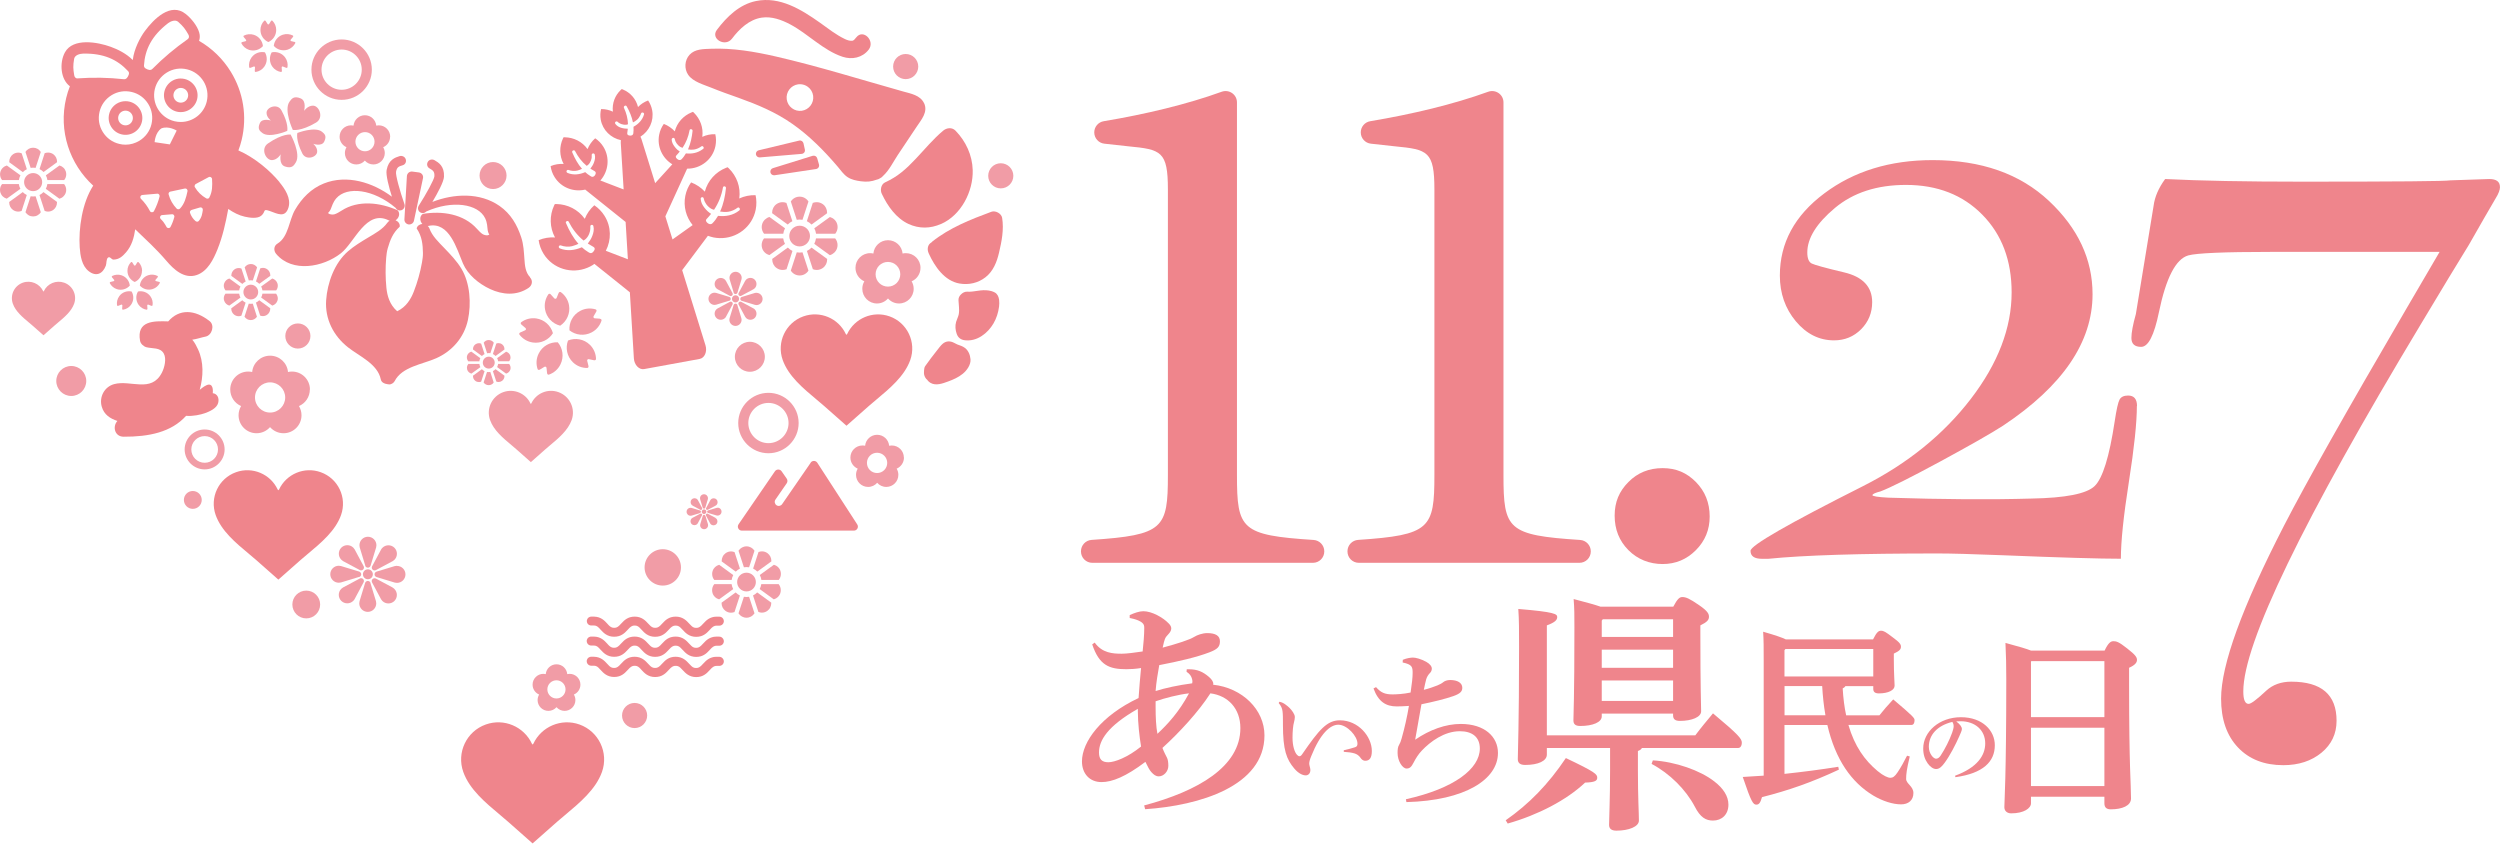 <svg width="450" height="152" viewBox="0 0 450 152" fill="none" xmlns="http://www.w3.org/2000/svg">
<path d="M73.549 40.408C73.549 40.408 73.629 40.408 73.668 40.408C74.075 40.408 74.432 40.13 74.512 39.723L76.139 32.073C76.189 31.835 76.139 31.587 76 31.399C75.861 31.21 75.643 31.071 75.405 31.041L74.224 30.883C73.986 30.853 73.748 30.922 73.559 31.071C73.371 31.23 73.262 31.448 73.242 31.686L72.795 39.485C72.766 39.941 73.093 40.328 73.549 40.398V40.408Z" fill="#EF858C"/>
<path d="M95.418 49.903C94.574 49.039 94.475 47.789 94.396 46.638C94.296 45.329 94.247 44.009 93.83 42.749C93.076 40.447 91.935 38.473 89.911 37.064C86.389 34.613 81.706 34.831 77.826 36.349C78.749 34.802 79.88 32.728 79.92 31.805C80.009 29.89 78.938 29.255 78.223 28.839C77.806 28.601 77.251 28.71 77.013 29.126C76.765 29.533 76.874 30.049 77.291 30.297C77.936 30.674 78.233 30.853 78.194 31.726C78.154 32.321 76.705 34.95 75.376 37.024C75.118 37.431 75.237 37.967 75.634 38.225C75.713 38.274 75.812 38.314 75.901 38.334C75.971 38.354 76.04 38.354 76.11 38.354C76.11 38.354 76.11 38.354 76.12 38.354C76.348 38.354 76.556 38.244 76.715 38.076C81.398 35.972 86.081 36.677 87.331 39.296C87.738 40.169 87.689 40.784 87.788 41.449C87.847 41.896 88.076 42.223 88.076 42.223C88.076 42.223 88.016 42.302 87.768 42.352C87.629 42.372 87.252 42.352 86.925 42.173C86.617 42.015 86.081 41.449 85.853 41.191C83.462 38.502 79.563 37.917 76.11 38.502C75.485 38.909 75.544 39.812 76.021 40.308C75.534 40.358 75.088 40.655 74.999 41.122C75.971 42.55 76.1 44.019 76.13 45.547C76.14 46.132 76.05 46.698 75.951 47.273C75.634 49.039 75.147 50.776 74.493 52.462C73.967 53.831 73.124 55.24 71.496 56.024C70.137 54.843 69.701 53.256 69.552 51.807C69.373 50.002 69.363 48.196 69.512 46.41C69.562 45.835 69.631 45.259 69.79 44.703C70.207 43.265 70.703 41.925 71.943 40.814C72.042 40.298 71.675 39.842 71.199 39.653C71.804 39.286 72.102 38.413 71.576 37.858C68.421 36.429 64.442 35.972 61.475 37.917C61.188 38.105 60.523 38.502 60.176 38.582C59.818 38.661 59.441 38.582 59.312 38.532C59.084 38.423 59.044 38.334 59.044 38.334C59.044 38.334 59.342 38.076 59.521 37.669C59.789 37.054 59.908 36.439 60.523 35.705C62.448 33.472 67.22 34.028 71.219 37.421C71.367 37.709 71.655 37.887 71.972 37.887C72.072 37.887 72.161 37.867 72.26 37.838C72.717 37.679 72.955 37.183 72.796 36.736C71.983 34.405 71.179 31.508 71.288 30.922C71.447 30.059 71.784 29.96 72.498 29.741C72.955 29.603 73.183 29.126 73.034 28.67C72.895 28.214 72.379 27.965 71.923 28.104C71.139 28.352 69.948 28.72 69.591 30.605C69.423 31.498 70.008 33.69 70.544 35.407C67.091 32.827 62.438 31.369 58.291 33.026C56.008 33.938 54.322 35.675 53.101 37.778C52.03 39.614 51.921 42.669 49.956 43.84C49.252 44.257 49.222 45.13 49.718 45.715C52.635 49.148 58.171 48.097 61.366 45.587C63.857 43.632 65.92 37.56 70.048 39.703C70.078 39.723 70.107 39.723 70.147 39.733C69.988 39.812 69.849 39.921 69.72 40.1C68.887 41.271 67.528 42.005 66.317 42.729C65.047 43.493 63.767 44.257 62.646 45.229C60.215 47.333 58.925 50.885 58.707 54.03C58.469 57.423 60.017 60.449 62.646 62.523C64.67 64.12 67.974 65.499 68.54 68.278C68.649 68.833 69.175 69.071 69.671 69.141C69.79 69.161 69.909 69.171 70.018 69.19C70.395 69.24 70.861 68.932 71.03 68.615C72.34 66.005 76.09 65.569 78.511 64.487C81.418 63.198 83.551 60.727 84.226 57.592C84.851 54.665 84.623 51.004 83.065 48.385C82.232 46.986 81.081 45.805 79.969 44.644C78.967 43.592 77.797 42.511 77.291 41.112C77.221 40.923 77.112 40.784 76.983 40.665C77.023 40.665 77.062 40.665 77.112 40.665C80.882 39.832 82.212 44.793 83.333 47.422C84.206 49.466 86.19 51.073 88.185 52.016C90.457 53.077 93.016 53.276 95.16 51.807C95.795 51.371 95.963 50.518 95.398 49.932L95.418 49.903Z" fill="#EF858C"/>
<path d="M132.395 53.148C132.038 53.148 131.75 53.436 131.75 53.793C131.75 54.151 132.038 54.438 132.395 54.438C132.753 54.438 133.04 54.151 133.04 53.793C133.04 53.436 132.753 53.148 132.395 53.148Z" fill="#F19CA6"/>
<path d="M132.039 52.651C132.079 52.81 132.217 52.929 132.396 52.929C132.575 52.929 132.714 52.81 132.753 52.651L133.468 50.3C133.487 50.211 133.507 50.111 133.507 50.022C133.507 49.417 133.011 48.921 132.406 48.921C131.801 48.921 131.305 49.417 131.305 50.022C131.305 50.121 131.315 50.211 131.344 50.3L132.059 52.651H132.039Z" fill="#F19CA6"/>
<path d="M132.753 54.936C132.713 54.777 132.574 54.658 132.396 54.658C132.217 54.658 132.078 54.777 132.039 54.936L131.324 57.288C131.305 57.377 131.285 57.466 131.285 57.565C131.285 58.17 131.781 58.667 132.386 58.667C132.991 58.667 133.487 58.17 133.487 57.565C133.487 57.466 133.477 57.377 133.448 57.288L132.733 54.936H132.753Z" fill="#F19CA6"/>
<path d="M129.181 52.077L131.344 53.238C131.483 53.327 131.671 53.307 131.79 53.188C131.909 53.069 131.929 52.881 131.84 52.742L130.679 50.579C130.63 50.5 130.57 50.42 130.511 50.351C130.084 49.924 129.379 49.924 128.953 50.351C128.526 50.777 128.526 51.482 128.953 51.908C129.022 51.978 129.102 52.037 129.181 52.077Z" fill="#F19CA6"/>
<path d="M135.62 55.51L133.457 54.349C133.318 54.26 133.13 54.279 133.011 54.399C132.892 54.518 132.872 54.706 132.961 54.845L134.122 57.008C134.172 57.087 134.221 57.167 134.291 57.236C134.717 57.663 135.422 57.663 135.848 57.236C136.275 56.809 136.275 56.105 135.848 55.678C135.779 55.609 135.71 55.55 135.62 55.51Z" fill="#F19CA6"/>
<path d="M131.255 54.151C131.413 54.111 131.532 53.972 131.532 53.794C131.532 53.615 131.413 53.476 131.255 53.437L128.903 52.722C128.814 52.703 128.715 52.683 128.625 52.683C128.02 52.683 127.524 53.179 127.524 53.784C127.524 54.389 128.02 54.885 128.625 54.885C128.724 54.885 128.814 54.875 128.903 54.846L131.255 54.131V54.151Z" fill="#F19CA6"/>
<path d="M136.166 52.691C136.067 52.691 135.977 52.701 135.888 52.731L133.537 53.446C133.378 53.485 133.259 53.624 133.259 53.803C133.259 53.981 133.378 54.12 133.537 54.16L135.888 54.874C135.977 54.894 136.067 54.914 136.166 54.914C136.771 54.914 137.267 54.418 137.267 53.813C137.267 53.207 136.771 52.711 136.166 52.711V52.691Z" fill="#F19CA6"/>
<path d="M131.79 54.399C131.671 54.279 131.483 54.26 131.344 54.349L129.181 55.51C129.102 55.559 129.022 55.619 128.953 55.678C128.526 56.105 128.526 56.809 128.953 57.236C129.379 57.663 130.084 57.663 130.511 57.236C130.58 57.167 130.639 57.097 130.679 57.008L131.84 54.845C131.929 54.706 131.909 54.518 131.79 54.399Z" fill="#F19CA6"/>
<path d="M133.011 53.177C133.13 53.296 133.318 53.316 133.457 53.227L135.62 52.066C135.7 52.016 135.779 51.957 135.848 51.897C136.275 51.471 136.275 50.766 135.848 50.34C135.422 49.913 134.717 49.913 134.291 50.34C134.221 50.409 134.162 50.488 134.122 50.568L132.961 52.731C132.872 52.87 132.892 53.058 133.011 53.177Z" fill="#F19CA6"/>
<path d="M66.218 102.479C65.722 102.479 65.325 102.876 65.325 103.372C65.325 103.869 65.722 104.265 66.218 104.265C66.714 104.265 67.111 103.869 67.111 103.372C67.111 102.876 66.714 102.479 66.218 102.479Z" fill="#F19CA6"/>
<path d="M65.722 101.794C65.771 102.012 65.98 102.181 66.218 102.181C66.456 102.181 66.654 102.012 66.714 101.794L67.706 98.53C67.736 98.401 67.756 98.272 67.756 98.143C67.756 97.299 67.071 96.615 66.228 96.615C65.384 96.615 64.7 97.299 64.7 98.143C64.7 98.282 64.72 98.411 64.749 98.53L65.742 101.794H65.722Z" fill="#F19CA6"/>
<path d="M66.703 104.959C66.654 104.74 66.445 104.572 66.207 104.572C65.969 104.572 65.771 104.74 65.711 104.959L64.719 108.223C64.689 108.352 64.669 108.481 64.669 108.61C64.669 109.453 65.354 110.138 66.197 110.138C67.041 110.138 67.725 109.453 67.725 108.61C67.725 108.471 67.706 108.342 67.676 108.223L66.683 104.959H66.703Z" fill="#F19CA6"/>
<path d="M61.733 100.99L64.739 102.597C64.938 102.716 65.196 102.686 65.364 102.518C65.533 102.349 65.563 102.091 65.444 101.893L63.836 98.886C63.767 98.777 63.688 98.668 63.598 98.579C63.003 97.984 62.031 97.984 61.435 98.579C60.84 99.174 60.84 100.146 61.435 100.742C61.535 100.841 61.634 100.92 61.743 100.98L61.733 100.99Z" fill="#F19CA6"/>
<path d="M70.692 105.763L67.686 104.156C67.487 104.037 67.229 104.066 67.061 104.235C66.892 104.404 66.862 104.662 66.981 104.86L68.589 107.866C68.658 107.975 68.737 108.085 68.827 108.174C69.422 108.769 70.394 108.769 70.99 108.174C71.585 107.579 71.585 106.606 70.99 106.011C70.89 105.912 70.791 105.832 70.682 105.773L70.692 105.763Z" fill="#F19CA6"/>
<path d="M64.63 103.869C64.848 103.82 65.017 103.611 65.017 103.373C65.017 103.135 64.848 102.937 64.63 102.877L61.366 101.885C61.237 101.855 61.108 101.835 60.979 101.835C60.135 101.835 59.451 102.52 59.451 103.363C59.451 104.207 60.135 104.891 60.979 104.891C61.117 104.891 61.246 104.872 61.366 104.842L64.63 103.85V103.869Z" fill="#F19CA6"/>
<path d="M71.457 101.843C71.318 101.843 71.189 101.863 71.07 101.893L67.805 102.885C67.587 102.935 67.418 103.143 67.418 103.381C67.418 103.619 67.587 103.818 67.805 103.877L71.07 104.869C71.199 104.899 71.328 104.919 71.457 104.919C72.3 104.919 72.984 104.234 72.984 103.391C72.984 102.548 72.3 101.863 71.457 101.863V101.843Z" fill="#F19CA6"/>
<path d="M65.364 104.224C65.195 104.056 64.937 104.026 64.739 104.145L61.733 105.752C61.623 105.822 61.514 105.901 61.425 105.99C60.83 106.586 60.83 107.558 61.425 108.153C62.02 108.749 62.993 108.749 63.588 108.153C63.687 108.054 63.767 107.955 63.826 107.846L65.433 104.839C65.552 104.641 65.523 104.383 65.354 104.214L65.364 104.224Z" fill="#F19CA6"/>
<path d="M67.061 102.528C67.23 102.697 67.488 102.727 67.686 102.608L70.692 101C70.802 100.931 70.911 100.852 71 100.762C71.595 100.167 71.595 99.195 71 98.599C70.405 98.004 69.432 98.004 68.837 98.599C68.738 98.698 68.658 98.798 68.599 98.907L66.992 101.913C66.873 102.112 66.902 102.37 67.071 102.538L67.061 102.528Z" fill="#F19CA6"/>
<path d="M126.73 91.693C126.501 91.693 126.313 91.882 126.313 92.11C126.313 92.338 126.501 92.527 126.73 92.527C126.958 92.527 127.146 92.338 127.146 92.11C127.146 91.882 126.958 91.693 126.73 91.693Z" fill="#F19CA6"/>
<path d="M126.501 91.377C126.531 91.476 126.621 91.555 126.73 91.555C126.839 91.555 126.938 91.476 126.958 91.377L127.414 89.859C127.434 89.799 127.434 89.74 127.434 89.68C127.434 89.283 127.117 88.966 126.72 88.966C126.323 88.966 126.005 89.283 126.005 89.68C126.005 89.74 126.005 89.799 126.025 89.859L126.482 91.377H126.501Z" fill="#F19CA6"/>
<path d="M126.958 92.844C126.928 92.745 126.839 92.665 126.73 92.665C126.621 92.665 126.521 92.745 126.502 92.844L126.045 94.362C126.025 94.422 126.025 94.481 126.025 94.541C126.025 94.938 126.343 95.255 126.74 95.255C127.137 95.255 127.454 94.938 127.454 94.541C127.454 94.481 127.454 94.422 127.434 94.362L126.978 92.844H126.958Z" fill="#F19CA6"/>
<path d="M124.646 91.009L126.045 91.753C126.135 91.812 126.254 91.793 126.333 91.723C126.412 91.644 126.422 91.525 126.373 91.435L125.629 90.036C125.599 89.987 125.559 89.937 125.52 89.888C125.242 89.61 124.795 89.61 124.517 89.888C124.24 90.165 124.24 90.612 124.517 90.89C124.557 90.929 124.607 90.969 124.666 90.999L124.646 91.009Z" fill="#F19CA6"/>
<path d="M128.804 93.221L127.405 92.477C127.315 92.418 127.196 92.437 127.117 92.517C127.038 92.596 127.028 92.715 127.077 92.804L127.821 94.203C127.851 94.253 127.891 94.303 127.93 94.352C128.208 94.63 128.655 94.63 128.933 94.352C129.21 94.074 129.21 93.628 128.933 93.35C128.893 93.31 128.843 93.271 128.784 93.241L128.804 93.221Z" fill="#F19CA6"/>
<path d="M125.996 92.338C126.095 92.309 126.175 92.219 126.175 92.11C126.175 92.001 126.095 91.902 125.996 91.882L124.478 91.426C124.418 91.406 124.359 91.406 124.299 91.406C123.902 91.406 123.585 91.723 123.585 92.12C123.585 92.517 123.902 92.835 124.299 92.835C124.359 92.835 124.418 92.835 124.478 92.815L125.996 92.358V92.338Z" fill="#F19CA6"/>
<path d="M129.161 91.397C129.102 91.397 129.042 91.397 128.983 91.417L127.465 91.874C127.365 91.903 127.286 91.993 127.286 92.102C127.286 92.211 127.365 92.31 127.465 92.33L128.983 92.786C129.042 92.806 129.102 92.806 129.161 92.806C129.558 92.806 129.876 92.489 129.876 92.092C129.876 91.695 129.558 91.377 129.161 91.377V91.397Z" fill="#F19CA6"/>
<path d="M126.333 92.508C126.254 92.429 126.135 92.419 126.046 92.468L124.647 93.212C124.597 93.242 124.548 93.282 124.498 93.322C124.22 93.599 124.22 94.046 124.498 94.324C124.776 94.602 125.222 94.602 125.5 94.324C125.54 94.284 125.579 94.234 125.609 94.175L126.353 92.776C126.413 92.687 126.393 92.567 126.314 92.488L126.333 92.508Z" fill="#F19CA6"/>
<path d="M127.127 91.714C127.206 91.793 127.325 91.803 127.414 91.754L128.813 91.01C128.863 90.98 128.913 90.94 128.962 90.9C129.24 90.623 129.24 90.176 128.962 89.898C128.684 89.621 128.238 89.621 127.96 89.898C127.92 89.938 127.881 89.988 127.851 90.047L127.107 91.446C127.047 91.535 127.067 91.654 127.147 91.734L127.127 91.714Z" fill="#F19CA6"/>
<path d="M55.79 70.115C55.79 68.329 54.341 66.88 52.555 66.88C52.307 66.88 52.069 66.91 51.841 66.96C51.692 65.313 50.303 64.023 48.616 64.023C46.93 64.023 45.541 65.313 45.392 66.96C45.163 66.91 44.925 66.88 44.677 66.88C42.891 66.88 41.443 68.329 41.443 70.115C41.443 71.444 42.246 72.595 43.398 73.091C43.11 73.578 42.941 74.143 42.941 74.748C42.941 76.534 44.39 77.983 46.175 77.983C47.148 77.983 48.011 77.556 48.606 76.882C49.202 77.556 50.065 77.983 51.037 77.983C52.823 77.983 54.272 76.534 54.272 74.748C54.272 74.143 54.103 73.578 53.815 73.091C54.966 72.595 55.77 71.454 55.77 70.115H55.79ZM48.616 74.262C47.118 74.262 45.898 73.042 45.898 71.544C45.898 70.045 47.118 68.825 48.616 68.825C50.114 68.825 51.335 70.045 51.335 71.544C51.335 73.042 50.114 74.262 48.616 74.262Z" fill="#F19CA6"/>
<path d="M165.692 48.208C165.692 46.749 164.512 45.568 163.053 45.568C162.855 45.568 162.656 45.588 162.468 45.638C162.349 44.288 161.218 43.237 159.839 43.237C158.46 43.237 157.328 44.288 157.209 45.638C157.021 45.598 156.822 45.568 156.624 45.568C155.166 45.568 153.985 46.749 153.985 48.208C153.985 49.299 154.64 50.232 155.582 50.638C155.344 51.035 155.215 51.492 155.215 51.988C155.215 53.446 156.396 54.627 157.854 54.627C158.648 54.627 159.353 54.28 159.839 53.724C160.325 54.28 161.029 54.627 161.823 54.627C163.282 54.627 164.462 53.446 164.462 51.988C164.462 51.492 164.323 51.035 164.095 50.638C165.038 50.232 165.692 49.299 165.692 48.208ZM159.829 51.591C158.598 51.591 157.606 50.599 157.606 49.368C157.606 48.138 158.598 47.146 159.829 47.146C161.059 47.146 162.051 48.138 162.051 49.368C162.051 50.599 161.059 51.591 159.829 51.591Z" fill="#F19CA6"/>
<path d="M70.236 24.613C70.236 23.482 69.323 22.559 68.182 22.559C68.023 22.559 67.874 22.579 67.725 22.608C67.626 21.567 66.753 20.743 65.681 20.743C64.61 20.743 63.737 21.557 63.638 22.608C63.489 22.579 63.34 22.559 63.181 22.559C62.05 22.559 61.127 23.472 61.127 24.613C61.127 25.456 61.643 26.18 62.368 26.498C62.189 26.805 62.08 27.163 62.08 27.549C62.08 28.681 62.993 29.603 64.134 29.603C64.749 29.603 65.295 29.335 65.672 28.909C66.049 29.335 66.594 29.603 67.21 29.603C68.341 29.603 69.263 28.681 69.263 27.549C69.263 27.163 69.154 26.805 68.975 26.498C69.71 26.18 70.216 25.456 70.216 24.613H70.236ZM65.701 27.232C64.749 27.232 63.975 26.458 63.975 25.506C63.975 24.553 64.749 23.779 65.701 23.779C66.654 23.779 67.418 24.553 67.418 25.506C67.418 26.458 66.644 27.232 65.701 27.232Z" fill="#F19CA6"/>
<path d="M104.476 123.235C104.476 122.164 103.603 121.291 102.531 121.291C102.382 121.291 102.243 121.311 102.105 121.34C102.015 120.348 101.182 119.574 100.17 119.574C99.158 119.574 98.324 120.348 98.235 121.34C98.096 121.311 97.957 121.291 97.808 121.291C96.737 121.291 95.864 122.164 95.864 123.235C95.864 124.039 96.35 124.724 97.044 125.021C96.876 125.309 96.767 125.656 96.767 126.013C96.767 127.085 97.64 127.958 98.711 127.958C99.297 127.958 99.813 127.7 100.17 127.293C100.527 127.7 101.053 127.958 101.628 127.958C102.7 127.958 103.573 127.085 103.573 126.013C103.573 125.646 103.474 125.309 103.295 125.021C103.99 124.724 104.476 124.039 104.476 123.235ZM100.16 125.726C99.257 125.726 98.523 124.991 98.523 124.089C98.523 123.186 99.257 122.452 100.16 122.452C101.063 122.452 101.797 123.186 101.797 124.089C101.797 124.991 101.063 125.726 100.16 125.726Z" fill="#F19CA6"/>
<path d="M162.696 82.358C162.696 81.158 161.724 80.186 160.523 80.186C160.355 80.186 160.196 80.205 160.047 80.235C159.948 79.124 159.015 78.261 157.884 78.261C156.753 78.261 155.821 79.134 155.721 80.235C155.563 80.195 155.404 80.186 155.245 80.186C154.045 80.186 153.072 81.158 153.072 82.358C153.072 83.251 153.618 84.025 154.392 84.363C154.193 84.69 154.084 85.067 154.084 85.474C154.084 86.674 155.057 87.647 156.257 87.647C156.912 87.647 157.497 87.359 157.894 86.903C158.291 87.359 158.876 87.647 159.531 87.647C160.732 87.647 161.704 86.674 161.704 85.474C161.704 85.067 161.595 84.69 161.397 84.363C162.17 84.025 162.716 83.261 162.716 82.358H162.696ZM157.874 85.146C156.862 85.146 156.049 84.333 156.049 83.321C156.049 82.309 156.862 81.495 157.874 81.495C158.886 81.495 159.7 82.309 159.7 83.321C159.7 84.333 158.886 85.146 157.874 85.146Z" fill="#F19CA6"/>
<path d="M134.37 106.457C135.301 106.457 136.056 105.702 136.056 104.77C136.056 103.839 135.301 103.083 134.37 103.083C133.438 103.083 132.683 103.839 132.683 104.77C132.683 105.702 133.438 106.457 134.37 106.457Z" fill="#F19CA6"/>
<path d="M137.039 104.394H140.174L140.194 104.364C140.432 104.067 140.561 103.69 140.561 103.303C140.561 103.134 140.531 102.955 140.482 102.777C140.393 102.489 140.234 102.251 140.035 102.062C139.837 101.874 139.589 101.735 139.321 101.666H139.291L136.761 103.501C136.91 103.769 137.009 104.067 137.049 104.384L137.039 104.394Z" fill="#F19CA6"/>
<path d="M136.305 102.896L138.845 101.05V101.021C138.845 101.021 138.845 100.971 138.845 100.951C138.845 100.693 138.785 100.425 138.666 100.187C138.547 99.949 138.378 99.741 138.15 99.572C137.843 99.354 137.505 99.245 137.158 99.245C136.95 99.245 136.751 99.284 136.563 99.354H136.533L135.561 102.34C135.838 102.479 136.096 102.668 136.315 102.886L136.305 102.896Z" fill="#F19CA6"/>
<path d="M134.37 102.073C134.529 102.073 134.688 102.083 134.837 102.113L135.809 99.136L135.789 99.106C135.64 98.878 135.432 98.689 135.184 98.551C134.946 98.422 134.668 98.342 134.37 98.342C134.073 98.342 133.795 98.422 133.557 98.551C133.319 98.68 133.11 98.878 132.951 99.106L132.932 99.136L133.904 102.113C134.053 102.083 134.212 102.073 134.37 102.073Z" fill="#F19CA6"/>
<path d="M129.895 101.05L132.435 102.895C132.653 102.667 132.901 102.488 133.189 102.349L132.217 99.373H132.187C131.998 99.294 131.79 99.254 131.592 99.254C131.244 99.254 130.897 99.363 130.599 99.581C130.371 99.75 130.193 99.958 130.084 100.196C129.964 100.435 129.905 100.693 129.905 100.96C129.905 100.98 129.905 101.01 129.905 101.03V101.06L129.895 101.05Z" fill="#F19CA6"/>
<path d="M128.565 104.394H131.701C131.74 104.077 131.84 103.779 131.988 103.511L129.458 101.666H129.429C129.161 101.745 128.913 101.884 128.714 102.072C128.516 102.261 128.357 102.499 128.268 102.787C128.208 102.965 128.188 103.134 128.188 103.313C128.188 103.699 128.317 104.077 128.556 104.374L128.575 104.404L128.565 104.394Z" fill="#F19CA6"/>
<path d="M131.701 105.147H128.566L128.546 105.177C128.308 105.475 128.179 105.852 128.179 106.239C128.179 106.408 128.208 106.586 128.258 106.765C128.347 107.052 128.506 107.291 128.705 107.479C128.903 107.668 129.151 107.806 129.419 107.876H129.449L131.979 106.04C131.83 105.773 131.741 105.475 131.691 105.157L131.701 105.147Z" fill="#F19CA6"/>
<path d="M132.425 106.636L129.885 108.481V108.511C129.885 108.511 129.885 108.561 129.885 108.58C129.885 108.838 129.945 109.106 130.064 109.344C130.183 109.582 130.352 109.791 130.59 109.96C130.897 110.178 131.235 110.287 131.582 110.287C131.79 110.287 131.989 110.247 132.177 110.178H132.207L133.179 107.191C132.901 107.052 132.643 106.864 132.425 106.646V106.636Z" fill="#F19CA6"/>
<path d="M134.37 107.46C134.212 107.46 134.053 107.45 133.904 107.42L132.932 110.397L132.951 110.427C133.1 110.655 133.309 110.843 133.557 110.982C133.795 111.111 134.073 111.191 134.37 111.191C134.668 111.191 134.946 111.111 135.184 110.982C135.422 110.853 135.63 110.655 135.789 110.427L135.809 110.397L134.837 107.42C134.688 107.45 134.529 107.46 134.37 107.46Z" fill="#F19CA6"/>
<path d="M138.835 108.481L136.295 106.636C136.076 106.864 135.828 107.043 135.541 107.181L136.513 110.158H136.543C136.731 110.237 136.939 110.277 137.138 110.277C137.485 110.277 137.832 110.168 138.13 109.95C138.358 109.781 138.537 109.573 138.646 109.334C138.765 109.096 138.825 108.838 138.825 108.57C138.825 108.551 138.825 108.521 138.825 108.501V108.471L138.835 108.481Z" fill="#F19CA6"/>
<path d="M140.164 105.148H137.029C136.989 105.465 136.89 105.763 136.741 106.031L139.271 107.876H139.301C139.569 107.797 139.817 107.658 140.015 107.469C140.214 107.281 140.373 107.043 140.462 106.755C140.521 106.576 140.541 106.408 140.541 106.229C140.541 105.842 140.412 105.465 140.174 105.167L140.154 105.138L140.164 105.148Z" fill="#F19CA6"/>
<path d="M142.068 42.492C142.068 43.524 142.902 44.357 143.934 44.357C144.966 44.357 145.799 43.524 145.799 42.492C145.799 41.46 144.966 40.627 143.934 40.627C142.902 40.627 142.068 41.46 142.068 42.492Z" fill="#F19CA6"/>
<path d="M146.881 42.075H150.343L150.363 42.045C150.621 41.718 150.77 41.301 150.77 40.875C150.77 40.686 150.74 40.488 150.681 40.299C150.582 39.982 150.403 39.724 150.185 39.515C149.966 39.307 149.689 39.158 149.401 39.069H149.371L146.573 41.093C146.732 41.391 146.841 41.718 146.891 42.075H146.881Z" fill="#F19CA6"/>
<path d="M146.077 40.418L148.875 38.384V38.345C148.875 38.345 148.875 38.295 148.875 38.265C148.875 37.978 148.806 37.69 148.677 37.422C148.548 37.164 148.359 36.926 148.101 36.747C147.764 36.509 147.387 36.39 147 36.39C146.772 36.39 146.553 36.43 146.335 36.509H146.305L145.234 39.813C145.541 39.962 145.829 40.17 146.067 40.418H146.077Z" fill="#F19CA6"/>
<path d="M143.934 39.516C144.113 39.516 144.281 39.535 144.45 39.565L145.522 36.271L145.502 36.241C145.333 35.983 145.105 35.775 144.837 35.626C144.569 35.477 144.262 35.398 143.934 35.398C143.607 35.398 143.299 35.477 143.031 35.626C142.763 35.775 142.535 35.983 142.367 36.241L142.347 36.271L143.418 39.565C143.587 39.535 143.756 39.516 143.934 39.516Z" fill="#F19CA6"/>
<path d="M138.993 38.384L141.791 40.418C142.029 40.17 142.307 39.962 142.625 39.813L141.553 36.519H141.523C141.315 36.43 141.087 36.39 140.859 36.39C140.472 36.39 140.095 36.509 139.757 36.747C139.499 36.936 139.311 37.164 139.182 37.422C139.053 37.68 138.983 37.968 138.983 38.265C138.983 38.295 138.983 38.315 138.983 38.345V38.384H138.993Z" fill="#F19CA6"/>
<path d="M137.525 42.076H140.987C141.037 41.728 141.146 41.401 141.305 41.093L138.507 39.06H138.477C138.179 39.149 137.912 39.308 137.693 39.516C137.475 39.724 137.296 39.992 137.197 40.3C137.138 40.498 137.108 40.687 137.108 40.875C137.108 41.302 137.257 41.719 137.515 42.046L137.535 42.076H137.525Z" fill="#F19CA6"/>
<path d="M140.987 42.909H137.525L137.505 42.938C137.247 43.266 137.098 43.683 137.098 44.109C137.098 44.298 137.128 44.496 137.187 44.685C137.287 45.002 137.465 45.26 137.684 45.468C137.902 45.677 138.18 45.826 138.467 45.915H138.497L141.295 43.891C141.136 43.593 141.027 43.266 140.978 42.909H140.987Z" fill="#F19CA6"/>
<path d="M141.801 44.565L139.003 46.599V46.639C139.003 46.639 139.003 46.688 139.003 46.718C139.003 47.006 139.072 47.293 139.201 47.561C139.33 47.819 139.519 48.057 139.777 48.236C140.114 48.484 140.491 48.593 140.878 48.593C141.106 48.593 141.325 48.553 141.543 48.474H141.573L142.644 45.17C142.337 45.021 142.049 44.813 141.811 44.565H141.801Z" fill="#F19CA6"/>
<path d="M143.934 45.468C143.756 45.468 143.587 45.448 143.418 45.419L142.347 48.712L142.367 48.742C142.535 49 142.763 49.209 143.031 49.357C143.299 49.506 143.607 49.586 143.934 49.586C144.262 49.586 144.569 49.506 144.837 49.357C145.105 49.209 145.333 49 145.502 48.742L145.522 48.712L144.45 45.419C144.281 45.448 144.113 45.468 143.934 45.468Z" fill="#F19CA6"/>
<path d="M148.875 46.599L146.077 44.565C145.839 44.813 145.561 45.021 145.244 45.17L146.315 48.464H146.345C146.553 48.553 146.782 48.593 147.01 48.593C147.397 48.593 147.774 48.474 148.111 48.236C148.369 48.047 148.558 47.819 148.686 47.561C148.815 47.303 148.885 47.016 148.885 46.718C148.885 46.688 148.885 46.658 148.885 46.639V46.599H148.875Z" fill="#F19CA6"/>
<path d="M150.343 42.909H146.88C146.831 43.256 146.722 43.583 146.563 43.891L149.361 45.925H149.391C149.688 45.836 149.956 45.677 150.174 45.468C150.393 45.26 150.571 44.992 150.671 44.685C150.73 44.486 150.76 44.298 150.76 44.109C150.76 43.683 150.611 43.266 150.353 42.938L150.333 42.909H150.343Z" fill="#F19CA6"/>
<path d="M43.814 52.573C43.814 53.307 44.409 53.902 45.144 53.902C45.878 53.902 46.473 53.307 46.473 52.573C46.473 51.839 45.878 51.243 45.144 51.243C44.409 51.243 43.814 51.839 43.814 52.573Z" fill="#F19CA6"/>
<path d="M47.237 52.276H49.698L49.717 52.257C49.906 52.018 50.005 51.731 50.005 51.423C50.005 51.284 49.985 51.145 49.936 51.006C49.866 50.788 49.737 50.6 49.578 50.451C49.42 50.302 49.231 50.193 49.023 50.133H49.003L47.009 51.572C47.118 51.78 47.197 52.018 47.237 52.267V52.276Z" fill="#F19CA6"/>
<path d="M46.662 51.094L48.656 49.645V49.616C48.656 49.616 48.656 49.576 48.656 49.556C48.656 49.348 48.606 49.149 48.517 48.961C48.428 48.772 48.289 48.614 48.11 48.475C47.872 48.306 47.604 48.217 47.326 48.217C47.168 48.217 47.009 48.247 46.86 48.306H46.84L46.076 50.657C46.294 50.767 46.493 50.916 46.672 51.084L46.662 51.094Z" fill="#F19CA6"/>
<path d="M45.143 50.45C45.272 50.45 45.391 50.46 45.51 50.48L46.274 48.138V48.118C46.145 47.94 45.977 47.791 45.788 47.682C45.6 47.573 45.381 47.523 45.153 47.523C44.915 47.523 44.707 47.583 44.518 47.682C44.33 47.791 44.161 47.94 44.042 48.118V48.138L44.786 50.48C44.905 50.46 45.024 50.45 45.153 50.45H45.143Z" fill="#F19CA6"/>
<path d="M41.631 49.657L43.625 51.105C43.794 50.927 43.992 50.788 44.22 50.679L43.456 48.337H43.437C43.288 48.268 43.129 48.248 42.97 48.248C42.702 48.248 42.425 48.327 42.187 48.506C42.008 48.635 41.869 48.804 41.78 48.992C41.69 49.181 41.641 49.379 41.641 49.587C41.641 49.607 41.641 49.627 41.641 49.647V49.677L41.631 49.657Z" fill="#F19CA6"/>
<path d="M40.59 52.276H43.05C43.09 52.028 43.16 51.79 43.279 51.582L41.284 50.133H41.264C41.056 50.203 40.868 50.302 40.709 50.451C40.55 50.6 40.431 50.788 40.352 51.006C40.302 51.145 40.282 51.284 40.282 51.413C40.282 51.721 40.391 52.008 40.57 52.247L40.59 52.267V52.276Z" fill="#F19CA6"/>
<path d="M43.05 52.861H40.59L40.57 52.881C40.381 53.119 40.282 53.407 40.282 53.715C40.282 53.853 40.302 53.992 40.352 54.131C40.421 54.35 40.55 54.538 40.709 54.687C40.868 54.836 41.056 54.945 41.264 55.004H41.284L43.279 53.566C43.169 53.357 43.09 53.119 43.05 52.871V52.861Z" fill="#F19CA6"/>
<path d="M43.625 54.043L41.631 55.492V55.521C41.631 55.521 41.631 55.561 41.631 55.581C41.631 55.789 41.681 55.998 41.77 56.176C41.859 56.365 41.998 56.523 42.176 56.662C42.415 56.831 42.683 56.92 42.96 56.92C43.119 56.92 43.278 56.891 43.427 56.831H43.447L44.211 54.48C43.992 54.37 43.794 54.222 43.615 54.053L43.625 54.043Z" fill="#F19CA6"/>
<path d="M45.143 54.688C45.014 54.688 44.895 54.678 44.776 54.658L44.012 57V57.02C44.141 57.198 44.31 57.347 44.498 57.456C44.687 57.555 44.905 57.615 45.133 57.615C45.371 57.615 45.58 57.555 45.768 57.456C45.957 57.347 46.126 57.198 46.245 57.02V57L45.501 54.658C45.381 54.678 45.262 54.688 45.133 54.688H45.143Z" fill="#F19CA6"/>
<path d="M48.656 55.492L46.662 54.043C46.493 54.222 46.295 54.361 46.066 54.47L46.83 56.811H46.85C46.999 56.881 47.158 56.9 47.316 56.9C47.584 56.9 47.862 56.821 48.1 56.642C48.279 56.514 48.418 56.345 48.507 56.156C48.596 55.968 48.646 55.769 48.646 55.561C48.646 55.541 48.646 55.521 48.646 55.502V55.472L48.656 55.492Z" fill="#F19CA6"/>
<path d="M49.698 52.861H47.237C47.197 53.109 47.128 53.347 47.009 53.556L49.003 55.004H49.023C49.231 54.935 49.42 54.836 49.578 54.687C49.737 54.538 49.856 54.35 49.936 54.131C49.985 53.992 50.005 53.853 50.005 53.724C50.005 53.427 49.896 53.129 49.717 52.891L49.698 52.871V52.861Z" fill="#F19CA6"/>
<path d="M86.904 65.273C86.904 65.868 87.38 66.344 87.976 66.344C88.571 66.344 89.047 65.868 89.047 65.273C89.047 64.677 88.571 64.201 87.976 64.201C87.38 64.201 86.904 64.677 86.904 65.273Z" fill="#F19CA6"/>
<path d="M89.662 65.033H91.647V65.013C91.806 64.825 91.895 64.587 91.895 64.338C91.895 64.229 91.875 64.12 91.845 64.011C91.786 63.833 91.686 63.684 91.558 63.565C91.428 63.446 91.27 63.356 91.111 63.307H91.091L89.484 64.468C89.573 64.636 89.643 64.825 89.662 65.033Z" fill="#F19CA6"/>
<path d="M89.196 64.082L90.803 62.912V62.892C90.803 62.892 90.803 62.862 90.803 62.842C90.803 62.673 90.764 62.515 90.694 62.356C90.615 62.207 90.506 62.068 90.367 61.969C90.178 61.83 89.96 61.761 89.732 61.761C89.603 61.761 89.474 61.781 89.355 61.83H89.335L88.72 63.725C88.898 63.815 89.057 63.934 89.196 64.073V64.082Z" fill="#F19CA6"/>
<path d="M87.966 63.555C88.065 63.555 88.164 63.555 88.263 63.585L88.879 61.7V61.68C88.769 61.531 88.64 61.412 88.482 61.333C88.333 61.253 88.154 61.204 87.966 61.204C87.777 61.204 87.599 61.253 87.45 61.333C87.301 61.422 87.162 61.541 87.073 61.68V61.7L87.678 63.585C87.777 63.565 87.876 63.555 87.976 63.555H87.966Z" fill="#F19CA6"/>
<path d="M85.138 62.91L86.745 64.081C86.884 63.942 87.043 63.823 87.221 63.734L86.606 61.849H86.586C86.467 61.799 86.338 61.77 86.209 61.77C85.991 61.77 85.773 61.839 85.574 61.978C85.425 62.087 85.316 62.216 85.247 62.365C85.167 62.514 85.138 62.682 85.138 62.851C85.138 62.871 85.138 62.881 85.138 62.901V62.92V62.91Z" fill="#F19CA6"/>
<path d="M84.295 65.035H86.279C86.309 64.837 86.368 64.648 86.457 64.47L84.85 63.299H84.83C84.662 63.348 84.503 63.438 84.374 63.557C84.245 63.676 84.146 63.825 84.086 64.003C84.046 64.112 84.037 64.222 84.037 64.331C84.037 64.579 84.126 64.817 84.275 65.005V65.025L84.295 65.035Z" fill="#F19CA6"/>
<path d="M86.279 65.51H84.295V65.53C84.136 65.718 84.047 65.956 84.047 66.204C84.047 66.313 84.067 66.423 84.097 66.542C84.156 66.72 84.255 66.869 84.384 66.988C84.513 67.107 84.672 67.197 84.841 67.246H84.86L86.468 66.085C86.379 65.917 86.309 65.728 86.289 65.52L86.279 65.51Z" fill="#F19CA6"/>
<path d="M86.745 66.453L85.138 67.624V67.644C85.138 67.644 85.138 67.674 85.138 67.693C85.138 67.862 85.177 68.031 85.247 68.18C85.326 68.328 85.435 68.467 85.574 68.567C85.763 68.705 85.981 68.775 86.209 68.775C86.338 68.775 86.467 68.755 86.586 68.705H86.606L87.221 66.81C87.043 66.721 86.884 66.602 86.745 66.463V66.453Z" fill="#F19CA6"/>
<path d="M87.966 66.978C87.867 66.978 87.768 66.978 87.668 66.949L87.053 68.834V68.854C87.162 69.002 87.291 69.122 87.45 69.201C87.599 69.28 87.778 69.33 87.966 69.33C88.154 69.33 88.333 69.28 88.482 69.201C88.631 69.122 88.77 68.993 88.859 68.854V68.834L88.254 66.949C88.154 66.969 88.055 66.978 87.956 66.978H87.966Z" fill="#F19CA6"/>
<path d="M90.803 67.624L89.196 66.453C89.057 66.592 88.898 66.711 88.72 66.8L89.335 68.686H89.355C89.474 68.735 89.603 68.765 89.732 68.765C89.95 68.765 90.168 68.695 90.367 68.556C90.516 68.447 90.625 68.318 90.694 68.17C90.773 68.021 90.803 67.852 90.803 67.683C90.803 67.664 90.803 67.654 90.803 67.634V67.614V67.624Z" fill="#F19CA6"/>
<path d="M91.647 65.51H89.662C89.633 65.708 89.573 65.897 89.484 66.075L91.091 67.246H91.111C91.28 67.197 91.439 67.107 91.567 66.988C91.696 66.869 91.796 66.72 91.855 66.542C91.895 66.433 91.905 66.323 91.905 66.214C91.905 65.966 91.816 65.728 91.667 65.54V65.52L91.647 65.51Z" fill="#F19CA6"/>
<path d="M4.336 32.779C4.336 33.672 5.061 34.407 5.964 34.407C6.866 34.407 7.591 33.682 7.591 32.779C7.591 31.877 6.866 31.152 5.964 31.152C5.061 31.152 4.336 31.877 4.336 32.779Z" fill="#F19CA6"/>
<path d="M8.532 32.412H11.548L11.568 32.392C11.796 32.105 11.925 31.748 11.925 31.37C11.925 31.202 11.896 31.033 11.846 30.864C11.757 30.597 11.608 30.358 11.409 30.18C11.221 30.001 10.983 29.862 10.725 29.793H10.695L8.254 31.559C8.393 31.817 8.493 32.105 8.532 32.412Z" fill="#F19CA6"/>
<path d="M7.829 30.973L10.269 29.197V29.168C10.269 29.168 10.269 29.118 10.269 29.098C10.269 28.85 10.21 28.592 10.101 28.364C9.992 28.136 9.823 27.937 9.605 27.768C9.317 27.56 8.98 27.461 8.652 27.461C8.454 27.461 8.265 27.501 8.077 27.56H8.047L7.114 30.438C7.382 30.566 7.63 30.745 7.839 30.963L7.829 30.973Z" fill="#F19CA6"/>
<path d="M5.963 30.179C6.111 30.179 6.26 30.189 6.409 30.219L7.342 27.351L7.322 27.322C7.173 27.103 6.975 26.915 6.746 26.786C6.518 26.657 6.25 26.587 5.963 26.587C5.675 26.587 5.407 26.657 5.179 26.786C4.951 26.915 4.742 27.093 4.603 27.322L4.583 27.351L5.516 30.219C5.665 30.189 5.814 30.179 5.963 30.179Z" fill="#F19CA6"/>
<path d="M1.667 29.206L4.108 30.983C4.317 30.764 4.565 30.586 4.833 30.457L3.9 27.589H3.87C3.682 27.51 3.493 27.47 3.295 27.47C2.957 27.47 2.63 27.569 2.332 27.778C2.114 27.936 1.945 28.145 1.836 28.373C1.727 28.601 1.667 28.849 1.667 29.107C1.667 29.127 1.667 29.157 1.667 29.177V29.206Z" fill="#F19CA6"/>
<path d="M0.387 32.412H3.403C3.443 32.105 3.542 31.817 3.681 31.559L1.24 29.793H1.21C0.952 29.872 0.714 30.001 0.526 30.19C0.327 30.368 0.178 30.597 0.089 30.874C0.03 31.043 0.01 31.212 0.01 31.38C0.01 31.748 0.139 32.115 0.367 32.402L0.387 32.422V32.412Z" fill="#F19CA6"/>
<path d="M3.393 33.136H0.377L0.357 33.156C0.129 33.443 0 33.8 0 34.178C0 34.346 0.03 34.515 0.079 34.684C0.169 34.951 0.317 35.19 0.516 35.368C0.704 35.547 0.943 35.686 1.201 35.755H1.23L3.671 33.989C3.532 33.731 3.433 33.443 3.393 33.136Z" fill="#F19CA6"/>
<path d="M4.098 34.576L1.657 36.352V36.382C1.657 36.382 1.657 36.431 1.657 36.451C1.657 36.699 1.717 36.957 1.826 37.186C1.935 37.414 2.104 37.612 2.332 37.781C2.62 37.989 2.957 38.089 3.284 38.089C3.483 38.089 3.671 38.049 3.86 37.979H3.89L4.822 35.102C4.554 34.973 4.306 34.794 4.098 34.576Z" fill="#F19CA6"/>
<path d="M5.963 35.368C5.814 35.368 5.665 35.358 5.516 35.329L4.583 38.196L4.603 38.226C4.752 38.444 4.951 38.633 5.179 38.761C5.407 38.891 5.675 38.96 5.963 38.96C6.25 38.96 6.518 38.891 6.746 38.761C6.975 38.633 7.183 38.454 7.322 38.226L7.342 38.196L6.409 35.329C6.26 35.358 6.111 35.368 5.963 35.368Z" fill="#F19CA6"/>
<path d="M10.269 36.352L7.828 34.576C7.62 34.794 7.372 34.973 7.104 35.102L8.037 37.969H8.066C8.255 38.049 8.443 38.089 8.642 38.089C8.979 38.089 9.307 37.989 9.594 37.781C9.813 37.622 9.981 37.414 10.09 37.186C10.2 36.957 10.259 36.709 10.259 36.451C10.259 36.431 10.259 36.402 10.259 36.382V36.352H10.269Z" fill="#F19CA6"/>
<path d="M11.539 33.136H8.522C8.483 33.443 8.384 33.731 8.245 33.989L10.685 35.765H10.715C10.973 35.686 11.211 35.557 11.4 35.368C11.588 35.19 11.747 34.961 11.836 34.684C11.896 34.515 11.916 34.346 11.916 34.178C11.916 33.81 11.787 33.443 11.559 33.156L11.539 33.136Z" fill="#F19CA6"/>
<path d="M91.18 31.597C91.18 32.937 90.089 34.028 88.75 34.028C87.41 34.028 86.319 32.937 86.319 31.597C86.319 30.258 87.41 29.166 88.75 29.166C90.089 29.166 91.18 30.258 91.18 31.597Z" fill="#F19CA6"/>
<path d="M122.573 102.131C122.573 103.937 121.104 105.405 119.299 105.405C117.493 105.405 116.024 103.937 116.024 102.131C116.024 100.325 117.493 98.857 119.299 98.857C121.104 98.857 122.573 100.325 122.573 102.131Z" fill="#F19CA6"/>
<path d="M57.626 108.809C57.626 110.188 56.504 111.309 55.125 111.309C53.746 111.309 52.625 110.188 52.625 108.809C52.625 107.43 53.746 106.309 55.125 106.309C56.504 106.309 57.626 107.43 57.626 108.809Z" fill="#F19CA6"/>
<path d="M61.495 17.975C58.498 17.975 56.058 15.535 56.058 12.538C56.058 9.542 58.498 7.101 61.495 7.101C64.491 7.101 66.932 9.542 66.932 12.538C66.932 15.535 64.491 17.975 61.495 17.975ZM61.495 8.917C59.501 8.917 57.873 10.544 57.873 12.538C57.873 14.533 59.501 16.16 61.495 16.16C63.489 16.16 65.116 14.533 65.116 12.538C65.116 10.544 63.489 8.917 61.495 8.917Z" fill="#F19CA6"/>
<path d="M138.318 81.584C135.322 81.584 132.881 79.143 132.881 76.147C132.881 73.15 135.322 70.71 138.318 70.71C141.314 70.71 143.755 73.15 143.755 76.147C143.755 79.143 141.314 81.584 138.318 81.584ZM138.318 72.525C136.324 72.525 134.697 74.152 134.697 76.147C134.697 78.141 136.324 79.768 138.318 79.768C140.312 79.768 141.939 78.141 141.939 76.147C141.939 74.152 140.312 72.525 138.318 72.525Z" fill="#F19CA6"/>
<path d="M36.839 84.49C34.855 84.49 33.237 82.873 33.237 80.898C33.237 78.924 34.855 77.307 36.839 77.307C38.823 77.307 40.431 78.924 40.431 80.898C40.431 82.873 38.813 84.49 36.839 84.49ZM36.839 78.497C35.519 78.497 34.438 79.569 34.438 80.898C34.438 82.228 35.509 83.299 36.839 83.299C38.168 83.299 39.24 82.228 39.24 80.898C39.24 79.569 38.168 78.497 36.839 78.497Z" fill="#F19CA6"/>
<path d="M137.674 64.221C137.674 65.709 136.463 66.919 134.975 66.919C133.487 66.919 132.276 65.709 132.276 64.221C132.276 62.732 133.487 61.522 134.975 61.522C136.463 61.522 137.674 62.732 137.674 64.221Z" fill="#F19CA6"/>
<path d="M15.527 68.576C15.527 70.064 14.317 71.275 12.829 71.275C11.34 71.275 10.13 70.064 10.13 68.576C10.13 67.088 11.34 65.877 12.829 65.877C14.317 65.877 15.527 67.088 15.527 68.576Z" fill="#F19CA6"/>
<path d="M34.706 91.594C35.594 91.594 36.314 90.874 36.314 89.986C36.314 89.099 35.594 88.379 34.706 88.379C33.819 88.379 33.099 89.099 33.099 89.986C33.099 90.874 33.819 91.594 34.706 91.594Z" fill="#F19CA6"/>
<path d="M180.139 33.909C181.388 33.909 182.401 32.896 182.401 31.647C182.401 30.398 181.388 29.385 180.139 29.385C178.89 29.385 177.877 30.398 177.877 31.647C177.877 32.896 178.89 33.909 180.139 33.909Z" fill="#F19CA6"/>
<path d="M114.229 131.053C115.478 131.053 116.491 130.04 116.491 128.791C116.491 127.542 115.478 126.529 114.229 126.529C112.98 126.529 111.967 127.542 111.967 128.791C111.967 130.04 112.98 131.053 114.229 131.053Z" fill="#F19CA6"/>
<path d="M53.617 62.744C54.866 62.744 55.879 61.731 55.879 60.481C55.879 59.232 54.866 58.219 53.617 58.219C52.367 58.219 51.355 59.232 51.355 60.481C51.355 61.731 52.367 62.744 53.617 62.744Z" fill="#F19CA6"/>
<path d="M163.024 14.244C164.273 14.244 165.286 13.231 165.286 11.982C165.286 10.732 164.273 9.72 163.024 9.72C161.775 9.72 160.762 10.732 160.762 11.982C160.762 13.231 161.775 14.244 163.024 14.244Z" fill="#F19CA6"/>
<path d="M25.578 48.743C25.578 48.138 25.34 47.592 24.943 47.195C24.904 47.156 24.774 47.116 24.695 47.255C24.616 47.394 24.387 47.741 24.387 47.741C24.358 47.781 24.318 47.81 24.259 47.81C24.199 47.81 24.159 47.781 24.13 47.741C24.13 47.741 23.911 47.394 23.822 47.255C23.743 47.116 23.614 47.146 23.574 47.195C23.177 47.592 22.939 48.138 22.939 48.743C22.939 49.646 23.475 50.41 24.249 50.757C25.023 50.42 25.558 49.646 25.558 48.743H25.578Z" fill="#F19CA6"/>
<path d="M23.366 51.412C23.286 50.569 22.711 49.824 21.857 49.547C21.282 49.358 20.697 49.428 20.191 49.675C20.141 49.705 20.061 49.814 20.171 49.934C20.28 50.053 20.538 50.37 20.538 50.37C20.568 50.41 20.578 50.459 20.568 50.509C20.548 50.559 20.508 50.598 20.458 50.608C20.458 50.608 20.061 50.717 19.903 50.747C19.744 50.777 19.744 50.916 19.764 50.965C20.022 51.461 20.458 51.858 21.034 52.047C21.887 52.325 22.79 52.047 23.356 51.422L23.366 51.412Z" fill="#F19CA6"/>
<path d="M21.461 53.327C21.104 53.813 20.985 54.398 21.064 54.944C21.064 55.004 21.153 55.103 21.302 55.043C21.451 54.984 21.828 54.835 21.828 54.835C21.878 54.815 21.927 54.825 21.967 54.855C22.007 54.885 22.026 54.934 22.026 54.984C22.026 54.984 22.007 55.391 21.987 55.549C21.967 55.708 22.096 55.758 22.155 55.748C22.701 55.658 23.227 55.361 23.574 54.874C24.1 54.15 24.12 53.208 23.693 52.474C22.87 52.295 21.977 52.602 21.451 53.327H21.461Z" fill="#F19CA6"/>
<path d="M24.834 52.474C24.407 53.198 24.427 54.14 24.953 54.874C25.31 55.361 25.826 55.658 26.372 55.748C26.431 55.758 26.55 55.708 26.54 55.549C26.52 55.391 26.501 54.984 26.501 54.984C26.501 54.934 26.52 54.885 26.56 54.855C26.6 54.825 26.659 54.815 26.699 54.835C26.699 54.835 27.086 54.984 27.225 55.043C27.374 55.103 27.453 55.004 27.463 54.944C27.542 54.388 27.423 53.813 27.066 53.327C26.54 52.602 25.647 52.295 24.824 52.474H24.834Z" fill="#F19CA6"/>
<path d="M28.634 50.738C28.475 50.709 28.078 50.599 28.078 50.599C28.029 50.589 27.989 50.55 27.969 50.5C27.95 50.45 27.969 50.401 27.999 50.361C27.999 50.361 28.257 50.044 28.366 49.925C28.475 49.806 28.406 49.697 28.346 49.667C27.85 49.419 27.255 49.349 26.68 49.538C25.826 49.816 25.261 50.57 25.171 51.403C25.737 52.038 26.63 52.306 27.493 52.028C28.069 51.84 28.505 51.443 28.763 50.947C28.793 50.897 28.783 50.758 28.624 50.728L28.634 50.738Z" fill="#F19CA6"/>
<path d="M49.718 5.396C49.718 4.751 49.459 4.156 49.033 3.729C48.983 3.679 48.854 3.65 48.765 3.798C48.676 3.947 48.438 4.324 48.438 4.324C48.408 4.374 48.358 4.394 48.299 4.394C48.239 4.394 48.19 4.364 48.16 4.324C48.16 4.324 47.922 3.947 47.832 3.798C47.743 3.65 47.604 3.689 47.565 3.729C47.138 4.156 46.88 4.741 46.88 5.396C46.88 6.368 47.465 7.202 48.299 7.569C49.132 7.202 49.718 6.368 49.718 5.396Z" fill="#F19CA6"/>
<path d="M47.326 8.282C47.237 7.379 46.621 6.566 45.699 6.268C45.084 6.069 44.439 6.139 43.903 6.407C43.843 6.437 43.764 6.556 43.883 6.685C44.002 6.814 44.28 7.161 44.28 7.161C44.32 7.2 44.33 7.26 44.31 7.31C44.29 7.359 44.25 7.399 44.201 7.419C44.201 7.419 43.774 7.528 43.605 7.568C43.437 7.607 43.427 7.746 43.456 7.806C43.734 8.341 44.211 8.768 44.826 8.976C45.748 9.274 46.721 8.976 47.326 8.302V8.282Z" fill="#F19CA6"/>
<path d="M45.273 10.345C44.896 10.871 44.757 11.496 44.846 12.091C44.856 12.161 44.946 12.27 45.104 12.2C45.263 12.131 45.68 11.972 45.68 11.972C45.73 11.952 45.789 11.962 45.829 11.992C45.868 12.022 45.898 12.081 45.898 12.131C45.898 12.131 45.868 12.578 45.858 12.746C45.839 12.915 45.977 12.964 46.037 12.954C46.632 12.855 47.188 12.538 47.565 12.012C48.13 11.228 48.15 10.216 47.694 9.422C46.801 9.224 45.839 9.561 45.273 10.345Z" fill="#F19CA6"/>
<path d="M48.904 9.422C48.448 10.206 48.468 11.227 49.033 12.011C49.41 12.537 49.976 12.855 50.561 12.954C50.631 12.964 50.76 12.914 50.74 12.745C50.72 12.577 50.7 12.13 50.7 12.13C50.7 12.081 50.72 12.021 50.77 11.991C50.809 11.962 50.869 11.952 50.918 11.972C50.918 11.972 51.335 12.13 51.494 12.2C51.653 12.269 51.742 12.16 51.752 12.091C51.841 11.495 51.712 10.87 51.325 10.344C50.76 9.561 49.797 9.233 48.904 9.422Z" fill="#F19CA6"/>
<path d="M53.002 7.548C52.833 7.508 52.407 7.399 52.407 7.399C52.357 7.389 52.307 7.349 52.297 7.29C52.278 7.24 52.297 7.18 52.327 7.141C52.327 7.141 52.605 6.794 52.724 6.665C52.843 6.536 52.764 6.417 52.704 6.387C52.169 6.119 51.524 6.049 50.908 6.248C49.986 6.545 49.37 7.359 49.281 8.262C49.886 8.947 50.859 9.234 51.782 8.937C52.397 8.738 52.873 8.302 53.151 7.766C53.181 7.706 53.171 7.567 53.002 7.528V7.548Z" fill="#F19CA6"/>
<path d="M52.308 24.207C52.308 24.207 54.223 27.66 53.24 29.247C52.903 29.793 52.546 30.398 51.276 29.962C50.145 29.575 50.532 27.769 50.532 27.769C50.532 27.769 49.946 28.781 48.974 28.821C47.843 28.87 46.851 26.777 48.23 25.824C50.869 23.999 52.308 24.217 52.308 24.217V24.207Z" fill="#F19CA6"/>
<path d="M53.538 23.928C53.538 23.928 56.732 22.697 57.973 23.729C58.399 24.086 58.876 24.463 58.35 25.505C57.883 26.428 56.375 25.882 56.375 25.882C56.375 25.882 57.169 26.507 57.09 27.351C56.99 28.333 55.075 28.928 54.421 27.628C53.17 25.148 53.528 23.928 53.528 23.928H53.538Z" fill="#F19CA6"/>
<path d="M52.704 23.383C52.704 23.383 51.027 19.801 52.119 18.293C52.496 17.777 52.892 17.192 54.133 17.718C55.234 18.184 54.728 19.96 54.728 19.96C54.728 19.96 55.383 18.997 56.355 19.017C57.486 19.047 58.33 21.21 56.891 22.063C54.133 23.7 52.704 23.383 52.704 23.383Z" fill="#F19CA6"/>
<path d="M51.702 23.562C51.702 23.562 48.517 24.931 47.227 23.939C46.781 23.591 46.285 23.224 46.781 22.153C47.218 21.2 48.765 21.696 48.765 21.696C48.765 21.696 47.932 21.091 47.981 20.248C48.041 19.256 49.956 18.571 50.66 19.861C52.02 22.321 51.702 23.562 51.702 23.562Z" fill="#F19CA6"/>
<path d="M102.422 54.943C102.253 53.951 101.698 53.127 100.944 52.582C100.864 52.522 100.646 52.502 100.547 52.75C100.458 52.998 100.19 53.633 100.19 53.633C100.16 53.713 100.091 53.772 100.001 53.782C99.912 53.792 99.833 53.762 99.773 53.703C99.773 53.703 99.307 53.197 99.138 52.998C98.969 52.79 98.771 52.889 98.711 52.969C98.176 53.733 97.938 54.695 98.106 55.687C98.364 57.166 99.466 58.277 100.835 58.624C102.005 57.85 102.68 56.421 102.422 54.943Z" fill="#F19CA6"/>
<path d="M99.525 59.965C99.148 58.605 97.997 57.534 96.519 57.316C95.526 57.177 94.564 57.444 93.82 58C93.74 58.06 93.651 58.258 93.859 58.427C94.068 58.595 94.584 59.042 94.584 59.042C94.653 59.101 94.683 59.181 94.673 59.26C94.663 59.34 94.604 59.419 94.534 59.449C94.534 59.449 93.909 59.736 93.661 59.836C93.413 59.935 93.443 60.153 93.502 60.233C94.068 60.977 94.901 61.502 95.903 61.651C97.392 61.87 98.791 61.155 99.535 59.965H99.525Z" fill="#F19CA6"/>
<path d="M96.955 63.656C96.509 64.558 96.469 65.551 96.767 66.434C96.796 66.533 96.965 66.672 97.183 66.523C97.402 66.374 97.997 66.027 97.997 66.027C98.066 65.987 98.156 65.977 98.235 66.017C98.314 66.057 98.364 66.126 98.374 66.215C98.374 66.215 98.453 66.9 98.473 67.158C98.493 67.426 98.711 67.466 98.8 67.436C99.684 67.128 100.448 66.493 100.884 65.59C101.549 64.241 101.311 62.693 100.398 61.612C98.989 61.552 97.61 62.306 96.955 63.656Z" fill="#F19CA6"/>
<path d="M102.243 61.293C101.747 62.613 102.045 64.16 103.117 65.202C103.841 65.907 104.773 66.244 105.706 66.234C105.805 66.234 105.994 66.125 105.924 65.867C105.855 65.609 105.696 64.944 105.696 64.944C105.676 64.865 105.696 64.776 105.756 64.716C105.815 64.657 105.905 64.627 105.984 64.647C105.984 64.647 106.659 64.786 106.917 64.845C107.175 64.905 107.284 64.716 107.284 64.617C107.264 63.684 106.897 62.761 106.172 62.057C105.101 61.015 103.543 60.757 102.243 61.293Z" fill="#F19CA6"/>
<path d="M107.997 57.365C107.73 57.355 107.045 57.295 107.045 57.295C106.956 57.295 106.886 57.236 106.847 57.166C106.807 57.087 106.807 56.998 106.847 56.928C106.847 56.928 107.184 56.333 107.323 56.105C107.462 55.877 107.323 55.718 107.214 55.688C106.321 55.42 105.329 55.48 104.445 55.956C103.116 56.65 102.402 58.049 102.501 59.458C103.602 60.331 105.16 60.53 106.489 59.835C107.382 59.369 107.997 58.585 108.275 57.702C108.305 57.603 108.255 57.395 107.988 57.385L107.997 57.365Z" fill="#F19CA6"/>
<path d="M135.997 35.131C134.965 35.101 133.963 35.31 133.07 35.726C133.357 33.673 132.603 31.688 131.194 30.309C131.125 30.24 131.046 30.17 130.966 30.101C130.867 30.131 130.778 30.17 130.679 30.21C128.843 30.944 127.394 32.492 126.869 34.496C126.204 33.772 125.36 33.196 124.398 32.829C123.902 33.534 123.535 34.347 123.356 35.25C122.969 37.185 123.515 39.09 124.676 40.519L121.054 43.098L119.765 38.941L123.684 30.359C126.115 30.389 128.297 28.712 128.783 26.271C128.922 25.547 128.912 24.832 128.754 24.158C127.93 24.128 127.127 24.297 126.412 24.634C126.64 22.987 126.035 21.399 124.914 20.298C124.854 20.239 124.795 20.189 124.735 20.129C124.656 20.159 124.587 20.189 124.507 20.219C123.039 20.804 121.878 22.044 121.461 23.642C120.925 23.066 120.251 22.6 119.487 22.302C119.09 22.868 118.792 23.523 118.653 24.237C118.227 26.38 119.229 28.483 121.015 29.575L117.929 32.968L115.459 25.021C115.409 24.872 115.349 24.733 115.28 24.604C116.848 23.612 117.741 21.767 117.393 19.861C117.274 19.207 117.016 18.602 116.659 18.085C115.955 18.343 115.34 18.75 114.843 19.266C114.486 17.798 113.445 16.657 112.125 16.111C112.055 16.081 111.986 16.052 111.917 16.032C111.857 16.081 111.807 16.131 111.748 16.181C110.706 17.163 110.141 18.602 110.319 20.1C109.674 19.792 108.95 19.623 108.196 19.633C108.047 20.248 108.017 20.893 108.136 21.548C108.484 23.443 109.962 24.842 111.758 25.229C111.738 25.378 111.728 25.537 111.738 25.695L112.254 34.099L108.067 32.492C109.535 30.825 109.823 28.364 108.603 26.41C108.216 25.785 107.71 25.279 107.134 24.892C106.519 25.438 106.053 26.112 105.755 26.837C104.793 25.487 103.265 24.743 101.687 24.713C101.608 24.713 101.529 24.713 101.439 24.713C101.4 24.783 101.37 24.862 101.33 24.931C100.665 26.36 100.665 28.057 101.459 29.515C100.675 29.456 99.862 29.585 99.108 29.902C99.207 30.587 99.435 31.262 99.832 31.887C101.013 33.782 103.255 34.615 105.338 34.129L112.611 39.953L113.018 46.67L109.049 45.142C110.051 43.197 110.051 40.816 108.811 38.842C108.325 38.068 107.7 37.433 106.976 36.947C106.202 37.631 105.626 38.465 105.259 39.388C104.059 37.701 102.144 36.768 100.179 36.728C100.08 36.728 99.971 36.728 99.872 36.728C99.822 36.818 99.782 36.907 99.733 37.006C98.899 38.792 98.909 40.916 99.901 42.741C98.919 42.672 97.907 42.83 96.955 43.227C97.074 44.081 97.371 44.924 97.858 45.708C99.534 48.386 102.898 49.379 105.755 48.188C106.083 48.049 106.41 47.89 106.718 47.692C106.817 47.633 106.896 47.553 106.985 47.494L113.375 52.613L114.099 64.519C114.169 65.69 115.052 66.603 115.945 66.434L125.936 64.609C126.839 64.44 127.335 63.279 126.988 62.158L122.791 48.625L127.424 42.443C127.752 42.562 128.089 42.662 128.446 42.741C128.803 42.81 129.17 42.85 129.518 42.86C132.613 42.959 135.411 40.846 136.026 37.74C136.205 36.838 136.185 35.945 135.997 35.101V35.131ZM120.916 25.09C120.916 24.942 121.054 24.812 121.193 24.812C121.362 24.812 121.451 24.942 121.471 25.09C121.471 25.061 121.451 24.931 121.471 25.09C121.491 25.16 121.501 25.219 121.531 25.289C121.541 25.328 121.56 25.358 121.57 25.398C121.57 25.398 121.59 25.438 121.59 25.448C121.6 25.467 121.61 25.497 121.62 25.517C121.68 25.636 121.749 25.745 121.818 25.844C121.888 25.944 121.997 26.063 122.106 26.172C122.235 26.291 122.364 26.4 122.523 26.479C122.632 26.539 122.741 26.578 122.86 26.608C123.485 25.666 123.912 24.614 124.12 23.453C124.15 23.285 124.289 23.235 124.418 23.255C124.438 23.255 124.458 23.265 124.477 23.275C124.567 23.294 124.626 23.354 124.646 23.453C124.646 23.463 124.646 23.473 124.656 23.483C124.656 23.503 124.666 23.503 124.666 23.523C124.547 24.674 124.319 25.825 123.842 26.896C124.21 26.956 124.577 26.975 124.934 26.916C125.4 26.846 125.866 26.628 126.244 26.35C126.501 26.152 126.829 26.588 126.581 26.797C126.561 26.817 126.541 26.827 126.521 26.837C126.501 26.846 126.492 26.856 126.472 26.866C125.599 27.531 124.527 27.73 123.465 27.61C123.237 27.997 122.979 28.374 122.662 28.682C122.354 28.98 121.878 28.712 121.689 28.384C121.57 28.166 121.699 28.017 121.848 27.868C122.037 27.68 122.186 27.471 122.354 27.273C122.205 27.164 122.057 27.065 121.918 26.946C121.729 26.777 121.57 26.588 121.422 26.39C121.124 26.003 120.916 25.586 120.896 25.08L120.916 25.09ZM107.174 31.42C107.075 31.599 106.916 31.788 106.698 31.827C106.529 31.857 106.4 31.768 106.261 31.678C105.924 31.48 105.626 31.242 105.338 30.984C104.336 31.42 103.215 31.569 102.173 31.133C102.035 31.073 101.935 30.944 101.975 30.785C102.015 30.646 102.173 30.537 102.322 30.587C102.818 30.765 103.384 30.825 103.9 30.706C104.197 30.637 104.485 30.527 104.763 30.389C104.019 29.545 103.473 28.523 103.027 27.481C103.027 27.481 103.027 27.481 103.027 27.471C103.027 27.452 103.007 27.432 102.997 27.412C102.937 27.273 103.056 27.104 103.195 27.065C103.195 27.065 103.205 27.065 103.215 27.065C103.324 27.035 103.443 27.065 103.513 27.194C104.029 28.206 104.723 29.128 105.606 29.853C105.696 29.803 105.765 29.753 105.835 29.694C106.073 29.486 106.251 29.208 106.36 28.92C106.41 28.791 106.45 28.652 106.479 28.513C106.479 28.483 106.489 28.454 106.499 28.424C106.499 28.424 106.509 28.335 106.499 28.384C106.499 28.325 106.509 28.275 106.509 28.216C106.509 28.136 106.509 28.067 106.509 27.987C106.509 27.968 106.509 27.938 106.509 27.918C106.509 27.888 106.509 27.938 106.509 27.958C106.489 27.809 106.549 27.66 106.708 27.62C106.856 27.581 107.015 27.67 107.055 27.819C107.184 28.325 107.085 28.811 106.896 29.297C106.747 29.694 106.519 30.021 106.271 30.359C106.519 30.508 106.777 30.656 107.025 30.805C107.273 30.954 107.293 31.172 107.154 31.42H107.174ZM106.946 45.083C106.837 45.291 106.648 45.519 106.41 45.559C106.221 45.589 106.063 45.48 105.904 45.39C105.477 45.132 105.09 44.834 104.733 44.507C103.483 45.053 102.084 45.251 100.784 44.715C100.645 44.656 100.546 44.527 100.586 44.368C100.626 44.229 100.784 44.12 100.933 44.17C101.558 44.398 102.292 44.477 102.947 44.319C103.354 44.219 103.741 44.061 104.118 43.882C103.166 42.81 102.461 41.521 101.896 40.201C101.896 40.201 101.896 40.201 101.896 40.191C101.896 40.171 101.876 40.151 101.866 40.132C101.796 39.973 101.886 39.864 102.005 39.824C102.124 39.745 102.292 39.755 102.372 39.923C103.027 41.213 103.92 42.384 105.041 43.297C105.041 43.297 105.051 43.297 105.061 43.287C105.18 43.217 105.289 43.148 105.388 43.059C105.686 42.791 105.924 42.434 106.063 42.056C106.182 41.759 106.251 41.451 106.261 41.154C106.261 41.064 106.261 40.965 106.261 40.876C106.261 40.846 106.261 40.816 106.261 40.786C106.261 40.757 106.261 40.796 106.261 40.816C106.241 40.667 106.301 40.519 106.46 40.479C106.608 40.439 106.767 40.529 106.807 40.677C106.966 41.302 106.837 41.898 106.608 42.483C106.42 42.989 106.122 43.416 105.805 43.842C106.132 44.051 106.47 44.239 106.817 44.438C107.095 44.596 107.105 44.834 106.946 45.112V45.083ZM114.03 22.848C114.05 23.225 114.05 23.602 114 23.979C113.951 24.356 113.633 24.455 113.296 24.396C113.018 24.356 112.859 24.207 112.909 23.929C112.948 23.672 112.988 23.423 113.008 23.175C112.204 23.155 111.301 22.997 110.785 22.332C110.696 22.213 110.666 22.054 110.785 21.935C110.885 21.826 111.083 21.826 111.182 21.935C111.222 21.985 111.262 22.005 111.301 22.044C111.301 22.044 111.321 22.064 111.331 22.064C111.411 22.124 111.49 22.173 111.569 22.213C111.688 22.282 111.738 22.302 111.867 22.342C112.135 22.431 112.442 22.481 112.72 22.451C112.829 22.441 112.929 22.401 113.038 22.362C113.008 21.35 112.75 20.358 112.323 19.435C112.234 19.266 112.323 19.117 112.452 19.048C112.571 18.979 112.73 18.988 112.81 19.147C113.316 20.05 113.732 21.022 113.931 22.034C114.199 21.905 114.457 21.747 114.675 21.548C114.913 21.34 115.072 21.102 115.22 20.814C115.27 20.695 115.34 20.586 115.379 20.447C115.488 20.1 116.014 20.248 115.925 20.596C115.647 21.588 114.913 22.342 114.03 22.818V22.848ZM133.119 37.86C133.119 37.86 133.08 37.889 133.06 37.899C133.04 37.909 133.03 37.919 133.01 37.929C131.929 38.772 130.589 39.011 129.25 38.852C128.962 39.348 128.615 39.824 128.218 40.211C127.871 40.548 127.315 40.221 127.117 39.854C126.988 39.616 127.146 39.457 127.305 39.298C127.553 39.04 127.771 38.772 127.99 38.495C127.781 38.346 127.583 38.207 127.394 38.038C127.166 37.84 126.968 37.602 126.779 37.364C126.412 36.887 126.154 36.381 126.124 35.766C126.124 35.617 126.263 35.488 126.402 35.488C126.571 35.488 126.66 35.617 126.68 35.766C126.66 35.607 126.68 35.766 126.69 35.796C126.71 35.875 126.73 35.965 126.759 36.044C126.809 36.193 126.819 36.213 126.888 36.352C126.958 36.5 127.047 36.639 127.136 36.768C127.375 37.096 127.692 37.393 128.039 37.582C128.198 37.661 128.357 37.721 128.526 37.76C129.329 36.56 129.875 35.22 130.133 33.742C130.163 33.573 130.302 33.524 130.43 33.544C130.45 33.544 130.47 33.553 130.49 33.563C130.579 33.583 130.639 33.643 130.659 33.742C130.659 33.752 130.659 33.762 130.669 33.772C130.669 33.792 130.679 33.792 130.679 33.812C130.53 35.27 130.232 36.738 129.617 38.078C130.103 38.157 130.609 38.187 131.085 38.117C131.681 38.028 132.276 37.76 132.752 37.393C133.01 37.195 133.338 37.631 133.09 37.84L133.119 37.86Z" fill="#EF858C"/>
<path d="M152.368 76.632L148.3 73.04C147.952 72.733 147.516 72.366 147.05 71.979C144.529 69.875 141.92 67.693 140.888 64.805C139.747 61.611 141.414 58.088 144.609 56.947C147.625 55.876 150.919 57.285 152.248 60.132C152.288 60.172 152.328 60.221 152.368 60.271C152.417 60.221 152.457 60.182 152.487 60.132C153.816 57.295 157.11 55.876 160.126 56.947C163.321 58.088 164.988 61.611 163.847 64.805C162.815 67.693 160.206 69.875 157.686 71.979C157.219 72.366 156.783 72.733 156.435 73.04L152.368 76.632Z" fill="#EF858C"/>
<path d="M95.556 83.183L92.956 80.881C92.728 80.682 92.45 80.444 92.153 80.196C90.535 78.847 88.869 77.458 88.214 75.612C87.48 73.568 88.551 71.316 90.595 70.582C92.52 69.897 94.633 70.8 95.477 72.616C95.496 72.646 95.526 72.675 95.556 72.705C95.586 72.675 95.615 72.646 95.635 72.616C96.489 70.8 98.592 69.887 100.517 70.582C102.561 71.316 103.632 73.558 102.898 75.612C102.233 77.458 100.566 78.857 98.959 80.196C98.661 80.444 98.384 80.682 98.155 80.881L95.556 83.183Z" fill="#F19CA6"/>
<path d="M7.828 60.351L5.874 58.624C5.705 58.476 5.497 58.297 5.268 58.108C4.058 57.096 2.808 56.055 2.312 54.666C1.766 53.128 2.56 51.441 4.098 50.886C5.546 50.37 7.134 51.054 7.769 52.413C7.789 52.433 7.808 52.453 7.828 52.483C7.848 52.463 7.868 52.433 7.888 52.413C8.523 51.044 10.11 50.37 11.559 50.886C13.097 51.431 13.9 53.128 13.345 54.666C12.849 56.055 11.598 57.096 10.388 58.108C10.16 58.297 9.952 58.476 9.783 58.624L7.828 60.351Z" fill="#F19CA6"/>
<path d="M50.105 104.333L46.107 100.801C45.76 100.494 45.333 100.136 44.877 99.759C42.396 97.696 39.836 95.552 38.824 92.715C37.703 89.57 39.34 86.117 42.485 84.996C45.442 83.934 48.687 85.333 49.986 88.121C50.026 88.161 50.066 88.21 50.105 88.25C50.145 88.201 50.195 88.161 50.224 88.121C51.524 85.333 54.769 83.934 57.725 84.996C60.87 86.117 62.507 89.57 61.386 92.715C60.374 95.552 57.815 97.686 55.334 99.759C54.878 100.136 54.441 100.503 54.104 100.801L50.105 104.333Z" fill="#EF858C"/>
<path d="M95.874 151.82L91.449 147.911C91.072 147.574 90.595 147.177 90.089 146.75C87.351 144.458 84.513 142.097 83.392 138.952C82.152 135.479 83.958 131.649 87.44 130.409C90.714 129.238 94.296 130.776 95.745 133.872C95.784 133.921 95.834 133.971 95.874 134.021C95.923 133.971 95.963 133.921 96.003 133.872C97.441 130.786 101.033 129.238 104.307 130.409C107.78 131.649 109.595 135.479 108.355 138.952C107.234 142.087 104.396 144.458 101.658 146.75C101.152 147.177 100.676 147.574 100.299 147.901L95.874 151.81V151.82Z" fill="#EF858C"/>
<path d="M145.938 83.271L140.779 90.752C140.551 91.079 140.095 91.168 139.767 90.94C139.44 90.712 139.35 90.256 139.579 89.928L141.613 86.981C141.781 86.733 141.781 86.406 141.613 86.158L140.69 84.829C140.402 84.412 139.777 84.412 139.489 84.829L132.941 94.373C132.614 94.859 132.951 95.514 133.536 95.514H153.697C154.273 95.514 154.62 94.879 154.302 94.393L147.119 83.3C146.841 82.864 146.206 82.854 145.909 83.281L145.938 83.271Z" fill="#EF858C"/>
<path d="M105.846 112.35C105.905 112.39 105.955 112.43 106.014 112.479C106.143 112.549 106.272 112.589 106.421 112.589H106.888C107.036 112.589 107.145 112.608 107.245 112.638C107.423 112.688 107.552 112.777 107.721 112.936C107.85 113.045 107.979 113.194 108.128 113.363C108.356 113.611 108.634 113.918 109.031 114.176C109.229 114.305 109.457 114.414 109.715 114.494C109.973 114.573 110.251 114.613 110.549 114.613C110.856 114.613 111.134 114.573 111.402 114.494C111.858 114.355 112.215 114.107 112.493 113.859C112.702 113.67 112.87 113.482 113.019 113.323C113.247 113.075 113.426 112.886 113.605 112.777C113.694 112.718 113.773 112.678 113.872 112.648C113.972 112.618 114.091 112.599 114.239 112.599C114.398 112.599 114.517 112.618 114.617 112.648C114.785 112.698 114.924 112.787 115.093 112.946C115.222 113.055 115.351 113.204 115.5 113.372C115.728 113.62 116.006 113.928 116.402 114.186C116.601 114.315 116.829 114.424 117.087 114.504C117.345 114.583 117.623 114.623 117.92 114.623C118.228 114.623 118.506 114.583 118.774 114.504C119.23 114.365 119.587 114.117 119.865 113.869C120.073 113.68 120.242 113.491 120.391 113.333C120.619 113.085 120.798 112.896 120.976 112.787C121.066 112.728 121.145 112.688 121.244 112.658C121.343 112.628 121.463 112.608 121.611 112.608C121.77 112.608 121.889 112.628 121.988 112.658C122.167 112.708 122.306 112.797 122.475 112.956C122.604 113.065 122.732 113.214 122.891 113.382C123.119 113.63 123.397 113.938 123.794 114.196C123.993 114.325 124.221 114.434 124.479 114.513C124.737 114.593 125.014 114.632 125.312 114.632C125.62 114.632 125.898 114.593 126.165 114.513C126.622 114.375 126.979 114.126 127.257 113.878C127.465 113.69 127.634 113.501 127.783 113.343C128.011 113.095 128.189 112.906 128.368 112.797C128.457 112.737 128.537 112.698 128.636 112.668C128.735 112.638 128.844 112.618 128.993 112.618H129.489C129.598 112.618 129.707 112.599 129.797 112.549C129.896 112.519 129.985 112.46 130.055 112.38C130.134 112.311 130.194 112.222 130.223 112.122C130.273 112.023 130.293 111.924 130.293 111.815C130.293 111.745 130.273 111.676 130.263 111.596C130.223 111.458 130.154 111.338 130.055 111.239L129.896 111.11C129.767 111.041 129.638 111.001 129.489 111.001H128.943C128.943 111.001 128.914 111.001 128.904 111.001C128.646 111.001 128.388 111.041 128.16 111.12C127.703 111.259 127.346 111.507 127.068 111.755C126.86 111.944 126.691 112.132 126.542 112.291C126.314 112.539 126.136 112.728 125.957 112.837C125.868 112.896 125.788 112.936 125.689 112.966C125.59 112.995 125.471 113.015 125.322 113.015C125.173 113.015 125.044 112.995 124.945 112.966C124.766 112.916 124.637 112.827 124.469 112.668C124.34 112.559 124.211 112.41 124.052 112.241C123.824 111.993 123.546 111.686 123.149 111.428C122.951 111.299 122.723 111.19 122.465 111.11C122.207 111.031 121.929 110.991 121.631 110.991C121.324 110.991 121.046 111.031 120.778 111.11C120.322 111.249 119.964 111.497 119.687 111.745C119.478 111.934 119.309 112.122 119.161 112.281C118.932 112.529 118.754 112.718 118.575 112.827C118.486 112.886 118.407 112.926 118.307 112.956C118.208 112.985 118.089 113.005 117.94 113.005C117.791 113.005 117.662 112.985 117.563 112.956C117.395 112.906 117.256 112.817 117.087 112.668C116.958 112.559 116.829 112.41 116.67 112.241C116.442 111.993 116.164 111.686 115.767 111.428C115.569 111.299 115.341 111.19 115.083 111.11C114.825 111.031 114.547 110.991 114.249 110.991C113.942 110.991 113.664 111.031 113.396 111.11C112.94 111.249 112.583 111.497 112.305 111.745C112.096 111.934 111.928 112.122 111.779 112.281C111.551 112.529 111.372 112.718 111.194 112.827C111.104 112.886 111.025 112.926 110.926 112.956C110.826 112.985 110.707 113.005 110.559 113.005C110.41 113.005 110.281 112.985 110.182 112.956C110.013 112.906 109.874 112.817 109.705 112.668C109.576 112.559 109.447 112.41 109.298 112.241C109.07 111.993 108.792 111.686 108.396 111.428C108.197 111.299 107.969 111.19 107.711 111.11C107.493 111.041 107.255 111.011 107.016 111.001C107.007 111.001 106.987 110.991 106.977 110.991H106.431C106.322 110.991 106.213 111.011 106.124 111.061C106.024 111.09 105.935 111.15 105.866 111.229C105.786 111.299 105.727 111.388 105.697 111.487C105.647 111.587 105.627 111.686 105.627 111.795C105.627 111.864 105.647 111.934 105.657 112.013C105.697 112.152 105.766 112.271 105.866 112.37L105.846 112.35Z" fill="#EF858C"/>
<path d="M130.035 114.832L129.876 114.703C129.747 114.634 129.618 114.594 129.469 114.594H128.923C128.923 114.594 128.894 114.594 128.884 114.594C128.626 114.594 128.368 114.634 128.14 114.713C127.683 114.852 127.326 115.1 127.048 115.348C126.84 115.536 126.671 115.725 126.522 115.884C126.294 116.132 126.116 116.32 125.937 116.429C125.848 116.489 125.768 116.529 125.669 116.558C125.57 116.588 125.451 116.608 125.302 116.608C125.153 116.608 125.024 116.588 124.925 116.558C124.746 116.509 124.617 116.42 124.449 116.261C124.32 116.152 124.191 116.003 124.032 115.834C123.804 115.586 123.526 115.279 123.129 115.021C122.931 114.892 122.703 114.782 122.445 114.703C122.187 114.624 121.909 114.584 121.611 114.584C121.304 114.584 121.026 114.624 120.758 114.703C120.301 114.842 119.944 115.09 119.667 115.338C119.458 115.527 119.289 115.715 119.141 115.874C118.912 116.122 118.734 116.31 118.555 116.42C118.466 116.479 118.387 116.519 118.287 116.548C118.188 116.578 118.069 116.598 117.92 116.598C117.771 116.598 117.642 116.578 117.543 116.548C117.375 116.499 117.236 116.41 117.067 116.261C116.938 116.152 116.809 116.003 116.65 115.834C116.422 115.586 116.144 115.279 115.747 115.021C115.549 114.892 115.321 114.782 115.063 114.703C114.805 114.624 114.527 114.584 114.229 114.584C113.922 114.584 113.644 114.624 113.376 114.703C112.92 114.842 112.563 115.09 112.285 115.338C112.076 115.527 111.908 115.715 111.759 115.874C111.531 116.122 111.352 116.31 111.174 116.42C111.084 116.479 111.005 116.519 110.906 116.548C110.806 116.578 110.687 116.598 110.539 116.598C110.39 116.598 110.261 116.578 110.161 116.548C109.993 116.499 109.854 116.41 109.685 116.261C109.556 116.152 109.427 116.003 109.278 115.834C109.05 115.586 108.772 115.279 108.376 115.021C108.177 114.892 107.949 114.782 107.691 114.703C107.473 114.634 107.235 114.604 106.996 114.594C106.987 114.594 106.967 114.584 106.957 114.584H106.411C106.302 114.584 106.193 114.604 106.104 114.653C106.004 114.683 105.915 114.743 105.846 114.822C105.766 114.892 105.707 114.981 105.677 115.08C105.627 115.179 105.607 115.279 105.607 115.388C105.607 115.457 105.627 115.527 105.637 115.606C105.677 115.745 105.746 115.864 105.846 115.963C105.905 116.003 105.955 116.042 106.014 116.092C106.143 116.162 106.272 116.201 106.421 116.201H106.887C107.036 116.201 107.145 116.221 107.245 116.251C107.423 116.3 107.552 116.39 107.721 116.548C107.85 116.658 107.979 116.806 108.128 116.975C108.356 117.223 108.634 117.531 109.03 117.789C109.229 117.918 109.457 118.027 109.715 118.106C109.973 118.186 110.251 118.225 110.548 118.225C110.856 118.225 111.134 118.186 111.402 118.106C111.858 117.967 112.215 117.719 112.493 117.471C112.701 117.283 112.87 117.094 113.019 116.935C113.247 116.687 113.426 116.499 113.604 116.39C113.694 116.33 113.773 116.291 113.872 116.261C113.971 116.231 114.09 116.211 114.239 116.211C114.398 116.211 114.517 116.231 114.616 116.261C114.785 116.31 114.924 116.4 115.093 116.558C115.222 116.668 115.351 116.816 115.499 116.985C115.728 117.233 116.005 117.541 116.402 117.799C116.601 117.928 116.829 118.037 117.087 118.116C117.345 118.196 117.623 118.235 117.92 118.235C118.228 118.235 118.506 118.196 118.774 118.116C119.23 117.977 119.587 117.729 119.865 117.481C120.073 117.293 120.242 117.104 120.391 116.945C120.619 116.697 120.798 116.509 120.976 116.4C121.065 116.34 121.145 116.3 121.244 116.271C121.343 116.241 121.462 116.221 121.611 116.221C121.77 116.221 121.889 116.241 121.988 116.271C122.167 116.32 122.306 116.41 122.474 116.568C122.603 116.677 122.732 116.826 122.891 116.995C123.119 117.243 123.397 117.551 123.794 117.809C123.992 117.938 124.221 118.047 124.479 118.126C124.737 118.205 125.014 118.245 125.312 118.245C125.62 118.245 125.897 118.205 126.165 118.126C126.622 117.987 126.979 117.739 127.257 117.491C127.465 117.303 127.634 117.114 127.782 116.955C128.011 116.707 128.189 116.519 128.368 116.41C128.457 116.35 128.537 116.31 128.636 116.281C128.735 116.251 128.844 116.231 128.993 116.231H129.489C129.598 116.231 129.707 116.211 129.797 116.162C129.896 116.132 129.985 116.072 130.055 115.993C130.134 115.923 130.193 115.834 130.223 115.735C130.273 115.636 130.293 115.536 130.293 115.427C130.293 115.358 130.273 115.288 130.263 115.209C130.223 115.07 130.154 114.951 130.055 114.852L130.035 114.832Z" fill="#EF858C"/>
<path d="M130.035 118.462L129.876 118.333C129.747 118.263 129.618 118.224 129.469 118.224H128.923C128.923 118.224 128.894 118.224 128.884 118.224C128.616 118.224 128.368 118.263 128.14 118.343C127.683 118.482 127.326 118.73 127.048 118.978C126.84 119.166 126.671 119.355 126.522 119.514C126.294 119.762 126.116 119.95 125.937 120.059C125.848 120.119 125.768 120.159 125.669 120.188C125.57 120.218 125.451 120.238 125.302 120.238C125.153 120.238 125.024 120.218 124.925 120.188C124.746 120.139 124.617 120.049 124.449 119.891C124.32 119.781 124.191 119.633 124.032 119.464C123.804 119.216 123.526 118.908 123.129 118.65C122.931 118.521 122.703 118.412 122.445 118.333C122.187 118.254 121.909 118.214 121.611 118.214C121.304 118.214 121.026 118.254 120.758 118.333C120.301 118.472 119.944 118.72 119.667 118.968C119.458 119.156 119.289 119.345 119.141 119.504C118.912 119.752 118.734 119.94 118.555 120.049C118.466 120.109 118.387 120.149 118.287 120.178C118.188 120.208 118.069 120.228 117.92 120.228C117.771 120.228 117.642 120.208 117.543 120.178C117.375 120.129 117.236 120.039 117.067 119.891C116.938 119.781 116.809 119.633 116.65 119.464C116.422 119.216 116.144 118.908 115.747 118.65C115.549 118.521 115.321 118.412 115.063 118.333C114.805 118.254 114.527 118.214 114.229 118.214C113.922 118.214 113.644 118.254 113.376 118.333C112.92 118.472 112.563 118.72 112.285 118.968C112.076 119.156 111.908 119.345 111.759 119.504C111.531 119.752 111.352 119.94 111.174 120.049C111.084 120.109 111.005 120.149 110.906 120.178C110.806 120.208 110.687 120.228 110.539 120.228C110.39 120.228 110.261 120.208 110.161 120.178C109.993 120.129 109.854 120.039 109.685 119.891C109.556 119.781 109.427 119.633 109.278 119.464C109.05 119.216 108.772 118.908 108.376 118.65C108.177 118.521 107.949 118.412 107.691 118.333C107.473 118.263 107.235 118.234 106.996 118.224C106.987 118.224 106.967 118.214 106.957 118.214H106.411C106.302 118.214 106.193 118.234 106.104 118.283C106.004 118.313 105.915 118.373 105.846 118.452C105.766 118.521 105.707 118.611 105.677 118.71C105.627 118.809 105.607 118.908 105.607 119.018C105.607 119.087 105.627 119.156 105.637 119.236C105.677 119.375 105.746 119.494 105.846 119.593C105.905 119.633 105.955 119.682 106.014 119.722C106.143 119.791 106.272 119.831 106.421 119.831H106.887C107.036 119.831 107.145 119.851 107.245 119.881C107.423 119.93 107.552 120.02 107.721 120.178C107.85 120.288 107.979 120.436 108.128 120.605C108.356 120.853 108.634 121.161 109.03 121.419C109.229 121.548 109.457 121.657 109.715 121.736C109.973 121.815 110.251 121.855 110.548 121.855C110.856 121.855 111.134 121.815 111.402 121.736C111.858 121.597 112.215 121.349 112.493 121.101C112.701 120.913 112.87 120.724 113.019 120.565C113.247 120.317 113.426 120.129 113.604 120.02C113.694 119.96 113.773 119.92 113.872 119.891C113.971 119.861 114.09 119.841 114.239 119.841C114.398 119.841 114.517 119.861 114.616 119.891C114.785 119.94 114.924 120.03 115.093 120.188C115.222 120.297 115.351 120.446 115.499 120.615C115.728 120.863 116.005 121.171 116.402 121.429C116.601 121.557 116.829 121.667 117.087 121.746C117.345 121.825 117.623 121.865 117.92 121.865C118.228 121.865 118.506 121.825 118.774 121.746C119.23 121.607 119.587 121.359 119.865 121.111C120.073 120.923 120.242 120.734 120.391 120.575C120.619 120.327 120.798 120.139 120.976 120.03C121.065 119.97 121.145 119.93 121.244 119.901C121.343 119.871 121.462 119.851 121.611 119.851C121.77 119.851 121.889 119.871 121.988 119.901C122.167 119.95 122.306 120.039 122.474 120.198C122.603 120.307 122.732 120.456 122.891 120.625C123.119 120.873 123.397 121.18 123.794 121.438C123.992 121.567 124.221 121.677 124.479 121.756C124.737 121.835 125.014 121.875 125.312 121.875C125.62 121.875 125.897 121.835 126.165 121.756C126.622 121.617 126.979 121.369 127.257 121.121C127.465 120.932 127.634 120.744 127.782 120.585C128.011 120.337 128.189 120.149 128.368 120.039C128.457 119.98 128.537 119.94 128.636 119.91C128.735 119.881 128.844 119.861 128.993 119.861H129.489C129.598 119.861 129.707 119.841 129.797 119.791C129.896 119.762 129.985 119.702 130.055 119.623C130.134 119.553 130.193 119.464 130.223 119.365C130.273 119.266 130.293 119.166 130.293 119.057C130.293 118.988 130.273 118.918 130.263 118.839C130.223 118.7 130.154 118.581 130.055 118.482L130.035 118.462Z" fill="#EF858C"/>
<path d="M38.298 70.77C38.407 69.718 38.119 68.696 36.79 69.54C36.492 69.728 36.214 69.946 35.946 70.175C36.611 67.803 36.7 65.144 35.649 62.892C35.45 62.465 35.033 61.592 34.607 61.146C35.391 61.047 36.313 60.719 36.998 60.59C38.149 60.362 38.705 58.566 37.732 57.802C35.053 55.699 32.275 55.55 30.281 57.852C27.701 57.763 24.546 57.713 25.211 61.344C25.31 61.89 25.856 62.376 26.372 62.505C27.473 62.783 28.832 62.505 29.467 63.616C30.013 64.569 29.606 66.186 29.13 67.099C27.225 70.78 23.485 68.329 20.538 69.143C18.772 69.629 17.819 71.474 18.315 73.201C18.732 74.659 19.853 75.354 21.133 75.77C20.201 76.782 20.647 78.608 22.254 78.608C26.769 78.628 30.837 77.814 33.496 74.848C34.686 74.967 36.175 74.629 36.889 74.371C37.742 74.064 39.012 73.508 39.27 72.526C39.518 71.574 39.042 70.849 38.308 70.78L38.298 70.77Z" fill="#EF858C"/>
<path d="M169.393 40.318C173.005 38.731 175.198 34.455 175.088 30.615C175.009 27.926 173.858 25.436 171.993 23.521C171.368 22.876 170.415 22.985 169.77 23.521C167.965 25.029 166.476 26.855 164.859 28.561C163.133 30.397 161.605 31.786 159.333 32.818C158.559 33.165 158.37 34.286 158.767 34.971C159.779 37.104 161.317 39.286 163.52 40.308C165.445 41.201 167.469 41.162 169.393 40.308V40.318Z" fill="#EF858C"/>
<path d="M167.766 43.545C167.647 43.614 167.548 43.693 167.468 43.773C167.468 43.773 167.458 43.773 167.448 43.783C166.932 44.209 166.883 44.993 167.161 45.578C167.17 45.608 167.18 45.648 167.2 45.678C168.262 47.989 170.018 50.569 172.717 51.035C174.374 51.323 176.06 50.946 177.39 49.904C178.779 48.823 179.434 47.166 179.821 45.499C180.307 43.425 180.724 41.342 180.386 39.219C180.257 38.425 179.186 37.849 178.451 38.117C174.681 39.516 170.921 40.995 167.756 43.525L167.766 43.545Z" fill="#EF858C"/>
<path d="M179.067 52.651C178.888 52.542 178.67 52.462 178.472 52.403C178.154 52.304 177.807 52.264 177.48 52.244C176.815 52.205 176.13 52.324 175.475 52.413C175.436 52.413 175.396 52.423 175.356 52.433C175.217 52.453 175.088 52.462 174.95 52.482C174.672 52.512 174.394 52.522 174.106 52.502C173.67 52.472 173.243 52.701 172.935 53.038C172.668 53.306 172.499 53.663 172.529 54.08C172.558 54.486 172.588 54.893 172.618 55.29C172.638 55.498 172.648 55.707 172.638 55.915C172.638 56.024 172.628 56.133 172.618 56.253C172.618 56.223 172.588 56.53 172.558 56.649C172.449 57.096 172.231 57.493 172.102 57.929C171.894 58.644 171.963 59.408 172.211 60.102C172.469 60.827 172.985 61.174 173.729 61.253C175.882 61.491 177.797 59.983 178.829 58.217C179.375 57.275 179.692 56.263 179.831 55.191C179.881 54.794 179.891 54.397 179.841 54C179.772 53.435 179.573 52.949 179.067 52.641V52.651Z" fill="#EF858C"/>
<path d="M173.679 62.624C173.272 62.307 172.786 62.178 172.31 61.999C172.122 61.91 171.933 61.821 171.754 61.721C171.05 61.334 170.296 61.344 169.671 61.89C169.284 62.227 168.966 62.694 168.639 63.1C167.905 64.013 167.21 64.946 166.536 65.898C166.407 66.087 166.347 66.345 166.337 66.603C166.337 66.632 166.327 66.662 166.327 66.692C166.317 66.98 166.288 67.248 166.367 67.525C166.446 67.813 166.645 68.19 166.903 68.369C166.942 68.428 166.982 68.498 167.042 68.557C167.171 68.696 167.329 68.825 167.488 68.915C168.47 69.49 169.681 69.024 170.663 68.666C171.616 68.319 172.508 67.922 173.302 67.277C174.036 66.682 174.781 65.64 174.691 64.658C174.612 63.864 174.324 63.12 173.679 62.614V62.624Z" fill="#EF858C"/>
<path d="M131.761 6.953C133.08 5.206 134.876 3.49 137.128 3.172C138.904 2.914 140.69 3.569 142.248 4.393C145.463 6.099 148.161 9.056 151.654 10.217C153.37 10.782 155.216 10.405 156.357 8.947C157.587 7.369 155.374 5.127 154.134 6.724C154.025 6.863 153.916 6.992 153.797 7.111C153.747 7.161 153.737 7.181 153.717 7.191C153.717 7.191 153.698 7.191 153.648 7.23C153.618 7.25 153.579 7.27 153.549 7.3C153.499 7.32 153.44 7.33 153.38 7.34C152.934 7.379 152.467 7.211 152.09 7.032C150.483 6.268 149.054 5.127 147.606 4.095C144.252 1.724 140.373 -0.697 136.077 0.186C133.08 0.801 130.818 3.024 129.042 5.375C127.822 6.982 130.55 8.55 131.751 6.963L131.761 6.953Z" fill="#EF858C"/>
<path d="M147.099 28.492C147.049 28.323 146.94 28.184 146.781 28.095C146.622 28.016 146.444 27.996 146.275 28.046L139.121 30.268C138.794 30.367 138.606 30.705 138.675 31.042C138.744 31.34 139.012 31.548 139.31 31.548C139.34 31.548 139.379 31.548 139.409 31.548L146.88 30.427C147.069 30.397 147.227 30.298 147.337 30.139C147.436 29.98 147.466 29.792 147.416 29.603L147.099 28.502V28.492Z" fill="#EF858C"/>
<path d="M144.767 27.451C144.877 27.302 144.916 27.104 144.877 26.925L144.629 25.804C144.589 25.636 144.49 25.487 144.341 25.388C144.192 25.298 144.013 25.259 143.845 25.308L136.562 27.055C136.235 27.134 136.016 27.451 136.066 27.789C136.116 28.106 136.394 28.334 136.711 28.334C136.731 28.334 136.751 28.334 136.771 28.334L144.301 27.699C144.49 27.68 144.658 27.59 144.767 27.441V27.451Z" fill="#EF858C"/>
<path d="M166.328 18.57C165.643 17.131 163.946 16.854 162.567 16.466C154.937 14.323 147.357 11.942 139.638 10.166C135.828 9.293 131.879 8.618 127.96 8.777C126.631 8.837 125.103 8.797 124.13 9.849C123.218 10.831 123.128 12.389 123.882 13.48C124.756 14.73 126.68 15.236 128.02 15.782C129.647 16.447 131.314 17.032 132.971 17.617C136.374 18.838 139.648 20.207 142.625 22.3C145.69 24.444 148.349 27.142 150.77 29.98C151.336 30.635 151.832 31.409 152.566 31.885C153.3 32.361 154.104 32.51 154.947 32.629C156.039 32.778 156.862 32.689 157.795 32.341C157.983 32.312 158.192 32.232 158.39 32.103C158.638 31.984 158.817 31.835 158.946 31.667C160.057 30.665 160.791 29.117 161.595 27.906C162.716 26.22 163.847 24.543 164.968 22.856C165.812 21.576 167.101 20.167 166.328 18.55V18.57ZM144.321 19.939C143.686 20.028 143.051 19.86 142.545 19.473C142.029 19.086 141.702 18.52 141.613 17.885C141.434 16.576 142.347 15.365 143.656 15.177C143.766 15.157 143.885 15.157 143.994 15.157C144.51 15.157 145.016 15.325 145.432 15.643C145.948 16.03 146.276 16.596 146.365 17.23C146.544 18.54 145.631 19.751 144.321 19.939Z" fill="#EF858C"/>
<path d="M50.313 32.78C48.577 30.676 45.819 28.355 42.911 27.075C43.14 26.46 43.348 25.835 43.497 25.19C44.509 20.973 43.814 16.617 41.552 12.926C40.114 10.585 38.149 8.69 35.827 7.35C35.986 6.924 36.026 6.438 35.857 5.852C35.5 4.622 34.428 3.312 33.436 2.519C30.708 0.326 27.652 3.461 26.074 5.594C25.211 6.755 24.12 8.859 23.911 10.744L23.881 10.793C22.81 9.692 21.232 8.888 19.923 8.422C17.611 7.579 13.146 6.755 11.688 9.424C10.656 11.319 10.904 14.296 12.581 15.526C12.313 16.21 12.085 16.905 11.916 17.629C10.487 23.573 12.551 29.555 16.778 33.415C14.773 36.52 14.129 41.134 14.347 44.507C14.446 45.996 14.714 47.851 15.984 48.823C17.303 49.845 18.484 49.309 19.05 47.821C19.208 47.404 19.089 46.601 19.466 46.353C19.834 46.115 20.042 46.74 20.449 46.73C21.421 46.7 22.026 46.174 22.661 45.45C23.713 44.249 24.12 42.791 24.338 41.273C26.253 43.108 28.207 44.904 29.934 46.928C31.273 48.506 33.178 50.282 35.43 49.498C37.385 48.813 38.417 46.69 39.141 44.904C40.084 42.573 40.629 40.082 41.086 37.612C42.018 38.257 43.011 38.773 44.092 39.011C44.886 39.189 46.315 39.417 47.019 38.832C47.932 38.088 47.168 37.493 48.606 37.999C49.916 38.455 51.335 39.308 51.93 37.344C52.426 35.697 51.295 34 50.303 32.8L50.313 32.78ZM37.216 18.274C36.691 20.477 34.716 21.955 32.543 21.955C32.176 21.955 31.799 21.916 31.422 21.826C28.842 21.211 27.255 18.612 27.87 16.032C28.168 14.782 28.942 13.73 30.033 13.055C31.124 12.381 32.414 12.182 33.664 12.48C36.244 13.095 37.831 15.695 37.216 18.274ZM31.799 23.513L30.569 25.993L27.83 25.587C27.83 25.587 27.92 23.87 29.061 23.106C30.341 22.6 31.799 23.503 31.799 23.503V23.513ZM30.231 4.185C30.708 3.838 31.521 3.481 32.047 3.908C33.029 4.781 33.307 5.178 33.903 6.209C34.081 6.517 34.071 6.854 33.773 7.063C31.491 8.66 29.368 10.446 27.443 12.391C27.116 12.748 26.61 12.559 26.263 12.351C26.035 12.242 25.896 12.024 25.916 11.785C26.094 8.898 27.314 6.438 30.241 4.185H30.231ZM13.99 14.117C13.632 14.147 13.404 13.879 13.355 13.532C13.166 12.361 13.126 11.875 13.345 10.575C13.484 9.91 14.337 9.672 14.932 9.652C18.633 9.563 21.123 10.704 23.078 12.827C23.237 12.996 23.266 13.254 23.157 13.482C23.018 13.869 22.741 14.335 22.264 14.256C19.546 13.958 16.768 13.909 13.99 14.107V14.117ZM22.602 26.043C22.225 26.043 21.848 26.003 21.471 25.904C20.22 25.606 19.169 24.842 18.494 23.741C17.819 22.65 17.621 21.36 17.919 20.11C18.216 18.86 18.99 17.808 20.081 17.133C21.173 16.459 22.463 16.26 23.713 16.558C24.963 16.855 26.015 17.619 26.689 18.721C27.364 19.812 27.562 21.102 27.265 22.352C26.967 23.602 26.193 24.654 25.102 25.329C24.338 25.795 23.475 26.043 22.602 26.043ZM28.723 35.379C28.495 36.292 28.148 37.175 27.711 38.009C27.572 38.276 27.136 38.276 26.997 38.009C26.56 37.165 26.035 36.451 25.37 35.786C25.3 35.717 25.271 35.637 25.261 35.548C25.261 35.528 25.251 35.508 25.251 35.498C25.251 35.399 25.28 35.33 25.34 35.26C25.35 35.24 25.36 35.221 25.37 35.211C25.439 35.141 25.529 35.111 25.618 35.102C25.638 35.102 25.648 35.102 25.657 35.092C25.767 35.092 25.886 35.072 25.995 35.062C26.769 34.992 27.543 34.933 28.326 34.863C28.604 34.844 28.783 35.141 28.723 35.379ZM31.372 39.08C31.214 39.695 30.985 40.291 30.688 40.856C30.549 41.124 30.122 41.124 29.974 40.856C29.835 40.578 29.666 40.31 29.487 40.062C29.468 40.033 29.448 40.003 29.428 39.973C29.428 39.963 29.408 39.953 29.398 39.933C29.348 39.874 29.299 39.804 29.239 39.745C29.14 39.626 29.031 39.517 28.922 39.408C28.852 39.338 28.823 39.259 28.813 39.169C28.813 39.15 28.803 39.13 28.803 39.12C28.803 39.021 28.842 38.931 28.902 38.872C28.902 38.862 28.912 38.842 28.922 38.832C28.991 38.753 29.09 38.723 29.19 38.713C29.19 38.713 29.209 38.713 29.219 38.713L29.438 38.693C29.954 38.654 30.47 38.604 30.985 38.564C31.263 38.544 31.442 38.842 31.382 39.09L31.372 39.08ZM32.385 37.552C32.236 37.711 31.958 37.711 31.799 37.552C31.114 36.838 30.608 35.955 30.351 34.992C30.321 34.883 30.341 34.794 30.38 34.715C30.38 34.705 30.38 34.685 30.4 34.675C30.4 34.675 30.4 34.675 30.41 34.665C30.46 34.586 30.539 34.516 30.638 34.496C30.747 34.477 30.857 34.447 30.966 34.427C31.72 34.268 32.484 34.099 33.238 33.941C33.555 33.871 33.813 34.129 33.744 34.447C33.506 35.568 33.208 36.709 32.385 37.562V37.552ZM36.313 38.792C36.194 39.16 36.026 39.487 35.768 39.785C35.619 39.963 35.341 39.923 35.182 39.785C34.726 39.388 34.389 38.872 34.2 38.296C34.16 38.187 34.18 38.078 34.24 37.989C34.299 37.9 34.379 37.82 34.488 37.79C34.547 37.77 34.617 37.751 34.676 37.731C35.113 37.602 35.559 37.473 35.996 37.344C36.135 37.304 36.294 37.344 36.393 37.453C36.502 37.562 36.522 37.701 36.502 37.85C36.452 38.167 36.403 38.485 36.313 38.792ZM37.693 35.558C37.583 35.756 37.316 35.816 37.127 35.707C36.284 35.23 35.569 34.536 35.083 33.703C35.004 33.574 35.014 33.445 35.063 33.336C35.093 33.256 35.143 33.177 35.222 33.137C35.321 33.087 35.42 33.038 35.51 32.978C36.194 32.611 36.869 32.244 37.554 31.887C37.841 31.738 38.159 31.927 38.169 32.244C38.238 33.385 38.238 34.526 37.673 35.558H37.693Z" fill="#EF858C"/>
<path d="M23.296 18.294C23.058 18.234 22.82 18.214 22.581 18.214C22.026 18.214 21.49 18.363 21.004 18.661C20.319 19.087 19.833 19.752 19.645 20.536C19.456 21.32 19.585 22.133 20.012 22.828C20.438 23.523 21.103 23.999 21.887 24.187C22.671 24.376 23.484 24.247 24.179 23.82C24.863 23.393 25.349 22.729 25.538 21.945C25.727 21.161 25.598 20.348 25.171 19.653C24.744 18.959 24.079 18.482 23.296 18.294ZM23.881 21.548C23.712 22.262 22.998 22.699 22.284 22.53C21.569 22.362 21.133 21.647 21.302 20.933C21.47 20.218 22.184 19.782 22.899 19.951C23.613 20.119 24.05 20.834 23.881 21.548Z" fill="#EF858C"/>
<path d="M32.533 14.126C31.977 14.126 31.442 14.275 30.956 14.572C30.271 14.999 29.785 15.664 29.596 16.448C29.209 18.065 30.211 19.702 31.829 20.099C33.446 20.486 35.083 19.484 35.48 17.866C35.668 17.083 35.539 16.269 35.113 15.575C34.686 14.89 34.021 14.404 33.237 14.215C32.999 14.156 32.761 14.136 32.523 14.136L32.533 14.126ZM33.833 17.46C33.664 18.174 32.95 18.611 32.235 18.442C31.521 18.273 31.084 17.559 31.253 16.845C31.422 16.13 32.136 15.694 32.851 15.862C33.565 16.031 34.002 16.745 33.833 17.46Z" fill="#EF858C"/>
<path d="M194.575 99.265V99.225C194.575 98.143 195.419 97.251 196.49 97.181C209.458 96.308 210.222 95.127 210.222 85.513V34.118C210.222 27.223 209.011 26.905 203.128 26.34L198.792 25.863C197.75 25.754 196.966 24.871 196.966 23.83C196.966 22.828 197.691 21.974 198.683 21.816C206.174 20.565 213.694 18.77 219.895 16.517C221.235 16.031 222.654 17.003 222.654 18.432V85.523C222.654 95.296 223.398 96.338 236.445 97.191C237.526 97.26 238.37 98.153 238.37 99.235V99.265C238.37 100.396 237.457 101.308 236.326 101.308H196.619C195.488 101.308 194.575 100.396 194.575 99.265Z" fill="#EF858C"/>
<path d="M242.546 99.265V99.225C242.546 98.143 243.39 97.251 244.461 97.181C257.429 96.308 258.193 95.127 258.193 85.513V34.118C258.193 27.223 256.982 26.905 251.099 26.34L246.763 25.863C245.721 25.754 244.938 24.871 244.938 23.83C244.938 22.828 245.662 21.974 246.654 21.816C254.145 20.565 261.666 18.77 267.867 16.517C269.206 16.031 270.625 17.003 270.625 18.432V85.523C270.625 95.296 271.369 96.338 284.416 97.191C285.498 97.26 286.341 98.153 286.341 99.235V99.265C286.341 100.396 285.428 101.308 284.297 101.308H244.59C243.459 101.308 242.546 100.396 242.546 99.265Z" fill="#EF858C"/>
<path d="M307.742 92.974C307.742 95.345 306.918 97.359 305.261 99.026C303.604 100.693 301.61 101.527 299.269 101.527C296.927 101.527 294.764 100.693 293.117 99.026C291.46 97.359 290.637 95.286 290.637 92.815C290.637 90.345 291.46 88.43 293.117 86.763C294.764 85.096 296.818 84.263 299.269 84.263C301.719 84.263 303.614 85.096 305.261 86.763C306.908 88.43 307.742 90.504 307.742 92.974Z" fill="#EF858C"/>
<path d="M384.636 73.071C384.636 76.058 384.159 80.612 383.197 86.743C382.235 92.875 381.758 97.479 381.758 100.574C378.028 100.574 370.884 100.366 360.337 99.939C355.009 99.731 351.17 99.622 348.828 99.622C334.868 99.622 324.689 99.939 318.289 100.584H317.168C315.779 100.584 315.094 100.108 315.094 99.146C315.094 98.183 321.861 94.294 335.394 87.478C343.391 83.43 349.83 78.201 354.741 71.811C359.643 65.422 362.093 59.022 362.093 52.633C362.093 46.878 360.337 42.215 356.815 38.643C353.303 35.071 348.719 33.285 343.064 33.285C337.845 33.285 333.578 34.674 330.274 37.442C326.971 40.211 325.314 42.879 325.314 45.439C325.314 46.501 325.582 47.175 326.117 47.434C326.653 47.701 328.598 48.237 331.951 49.031C335.305 49.825 336.991 51.62 336.991 54.389C336.991 56.303 336.327 57.931 334.997 59.27C333.668 60.6 332.041 61.264 330.126 61.264C327.457 61.264 325.165 60.123 323.25 57.831C321.335 55.54 320.373 52.791 320.373 49.596C320.373 43.733 323.032 38.802 328.37 34.813C333.697 30.815 340.196 28.82 347.876 28.82C356.617 28.82 363.592 31.271 368.82 36.172C374.039 41.074 376.659 46.669 376.659 52.96C376.659 61.592 371.281 69.48 360.546 76.623C358.393 78.012 354.612 80.165 349.185 83.102C343.758 86.039 340.186 87.815 338.47 88.46C337.607 88.678 337.13 88.886 337.021 89.105C337.021 89.323 337.984 89.482 339.918 89.581C349.79 89.898 358.373 89.958 365.675 89.74C371.787 89.631 375.577 88.886 377.026 87.498C378.474 86.118 379.685 82.219 380.647 75.829C380.965 73.696 381.262 72.397 381.53 71.91C381.798 71.434 382.314 71.196 383.058 71.196C384.13 71.196 384.665 71.831 384.665 73.111L384.636 73.071Z" fill="#EF858C"/>
<path d="M450 33.653C450 34.189 449.732 34.884 449.196 35.737C448.125 37.553 446.527 40.331 444.404 44.061C442.489 47.157 439.612 51.909 435.772 58.319C414.45 93.769 403.794 115.805 403.794 124.457C403.794 125.955 404.112 126.699 404.757 126.699C405.183 126.699 406.245 125.896 407.952 124.298C409.122 123.237 410.611 122.701 412.426 122.701C417.863 122.701 420.582 125.042 420.582 129.735C420.582 132.077 419.679 133.992 417.863 135.49C416.048 136.978 413.756 137.732 410.988 137.732C407.575 137.732 404.856 136.671 402.832 134.538C400.808 132.404 399.796 129.477 399.796 125.747C399.796 119.675 403.576 109.277 411.146 94.573C414.986 87.112 422.279 74.164 433.054 55.729L439.126 45.341H408.755C400.332 45.341 395.381 45.559 393.883 45.976C391.64 46.621 389.884 50.024 388.604 56.206C387.751 60.363 386.689 62.436 385.409 62.436C384.239 62.436 383.653 61.901 383.653 60.839C383.653 59.877 383.921 58.438 384.457 56.523L387.652 37.017C387.86 35.419 388.555 33.822 389.725 32.225C396.016 32.542 404.221 32.701 414.341 32.701C431.397 32.701 440.296 32.621 441.041 32.463L448.075 32.225C449.355 32.225 449.99 32.711 449.99 33.663L450 33.653Z" fill="#EF858C"/>
<path d="M205.965 144.973C215.659 142.394 223.268 137.979 223.268 131.063C223.268 127.541 221.056 125.209 217.871 124.802C215.748 128.116 212.265 131.877 209.239 134.625C209.527 135.399 209.894 136.054 210.053 136.381C210.211 136.669 210.301 137.205 210.301 137.859C210.301 138.842 209.477 139.745 208.584 139.745C208.049 139.745 207.681 139.457 207.235 138.971C206.868 138.564 206.62 138.028 206.173 137.135C202.651 139.794 200.2 140.776 198.276 140.776C196.103 140.776 194.753 139.219 194.753 137.056C194.753 133.534 198.186 128.831 204.943 125.646C205.062 123.89 205.231 121.846 205.39 120.248C204.407 120.407 203.504 120.457 202.73 120.457C199.665 120.457 197.859 119.762 196.599 115.992L197.045 115.665C198.395 117.55 200.28 117.669 201.917 117.669C202.82 117.669 204.368 117.46 205.677 117.262C205.836 115.873 205.965 114.196 205.965 113.045C205.965 112.638 205.925 112.39 205.598 112.103C205.191 111.736 204.288 111.408 203.346 111.239V110.714C204.159 110.346 205.062 110.019 205.796 110.019C207.314 110.019 209.319 111.12 210.38 112.232C210.708 112.559 210.827 112.847 210.827 113.134C210.827 113.502 210.579 113.869 210.34 114.117C210.053 114.404 209.765 114.772 209.686 115.02C209.567 115.347 209.438 115.793 209.279 116.577C211.978 115.843 214.061 115.188 215.004 114.613C215.45 114.325 216.432 113.958 217.296 113.958C218.814 113.958 219.587 114.444 219.587 115.426C219.587 116.409 219.181 116.855 217.663 117.431C215.41 118.294 212.265 119.028 208.664 119.723C208.416 121.151 208.128 122.749 208.009 124.386C209.686 123.85 212.097 123.324 214.597 122.997C214.597 122.878 214.637 122.749 214.637 122.63C214.637 122.511 214.597 122.342 214.557 122.183C214.438 121.737 214.19 121.32 213.575 120.913L213.615 120.467H213.982C215.539 120.467 216.522 120.913 217.623 121.856C218.198 122.342 218.397 122.798 218.397 123.086C218.397 123.126 218.357 123.205 218.357 123.245C223.636 123.82 227.604 127.749 227.604 132.363C227.604 141.491 215.946 145.003 206.124 145.658L205.955 145.003L205.965 144.973ZM204.814 128.037V127.59C199.288 130.736 197.819 133.315 197.819 135.448C197.819 136.679 198.355 137.205 199.496 137.205C200.637 137.205 202.969 136.341 205.39 134.377C205.102 132.621 204.814 130.12 204.814 128.037ZM208.009 126.241V127.263C208.009 129.099 208.088 130.825 208.336 132.085C210.172 130.369 212.226 128.156 214.021 124.802C212.136 125.011 209.606 125.666 208.009 126.231V126.241Z" fill="#EF858C"/>
<path d="M230.283 126.312C230.7 126.391 231.077 126.579 231.414 126.837C231.94 127.214 232.357 127.611 232.754 128.216C232.942 128.514 233.071 128.802 233.071 129.07C233.071 129.298 233.012 129.695 232.922 129.992C232.754 130.538 232.654 131.659 232.654 132.81C232.654 134.209 233.012 135.42 233.488 135.896C233.657 136.065 233.776 136.124 233.905 136.124C234.073 136.124 234.242 135.995 234.401 135.747C237.447 131.322 238.865 129.655 241.177 129.655C244.511 129.655 246.932 132.592 246.932 135.182C246.932 136.412 246.515 136.938 245.761 136.938C245.305 136.938 245.057 136.65 244.868 136.372C244.6 135.975 244.183 135.727 243.826 135.618C243.35 135.469 242.656 135.37 241.882 135.33V135.043C242.636 134.874 243.3 134.705 243.925 134.497C244.243 134.398 244.342 134.179 244.342 133.872C244.362 132.513 242.467 130.449 240.899 130.449C239.441 130.449 237.665 131.997 235.998 136.164C235.75 136.769 235.661 137.166 235.661 137.454C235.661 137.602 235.7 137.722 235.72 137.831C235.8 138.148 235.869 138.396 235.869 138.585C235.869 139.299 235.413 139.567 235.036 139.567C234.579 139.567 233.805 139.319 232.972 138.337C231.573 136.67 230.928 135.043 230.928 130.409V129.973C230.928 129.387 230.928 128.534 230.849 127.988C230.769 127.462 230.601 127.066 230.164 126.55L230.293 126.321L230.283 126.312Z" fill="#EF858C"/>
<path d="M253.063 143.863C261.765 141.938 266.369 138.366 266.369 134.735C266.369 132.632 264.96 131.62 262.767 131.62C259.959 131.62 257.429 133.515 255.931 135.102C255.316 135.747 254.859 136.471 254.433 137.295C254.066 137.999 253.788 138.337 253.183 138.337C252.419 138.337 251.565 136.928 251.565 135.559C251.565 134.943 251.595 134.457 251.843 134.06C252.022 133.753 252.151 133.455 252.299 132.9C252.845 130.975 253.272 129.05 253.609 127.066C252.696 127.125 251.992 127.155 251.407 127.155C249.482 127.155 248.113 126.331 247.229 123.92L247.686 123.682C248.539 124.655 249.244 124.992 250.672 124.992C251.287 124.992 252.627 124.932 253.907 124.655C254.155 123.037 254.274 121.906 254.274 121.142C254.274 120.041 254.185 119.614 252.478 119.247L252.508 118.761C253.242 118.454 253.976 118.364 254.343 118.364C254.83 118.364 255.782 118.612 256.725 119.128C257.429 119.525 257.727 119.982 257.727 120.349C257.727 120.686 257.578 120.964 257.389 121.142C257.082 121.45 256.844 121.847 256.715 122.273C256.596 122.76 256.437 123.375 256.288 124.168C257.201 123.95 258.094 123.623 258.729 123.375C259.096 123.226 259.582 122.978 259.771 122.799C260.019 122.581 260.505 122.402 261.021 122.402C262.36 122.402 263.213 122.918 263.213 123.801C263.213 124.407 262.906 124.843 261.596 125.3C260.227 125.786 257.846 126.371 255.861 126.768C255.524 128.752 255.127 130.856 254.73 133.148C257.36 131.342 260.227 130.31 262.945 130.31C267.252 130.31 269.633 132.632 269.633 135.529C269.633 140.291 263.739 144.101 253.153 144.379L253.063 143.863Z" fill="#EF858C"/>
<path d="M271.022 147.652C275.209 144.735 278.672 141.193 281.856 136.451C287.224 139.001 287.502 139.368 287.502 140.003C287.502 140.548 287.046 140.816 285.319 140.866C281.995 144.011 276.856 146.69 271.389 148.238L271.022 147.642V147.652ZM305.153 132.363C306.105 131.083 307.197 129.773 308.338 128.404C313.021 132.313 313.527 132.998 313.527 133.682C313.527 134.317 313.209 134.635 312.892 134.635H295.548C295.41 134.903 295.181 135.042 294.824 135.181V138.733C294.824 143.555 295.003 146.333 295.003 147.702C295.003 148.793 293.187 149.518 290.955 149.518C290.042 149.518 289.635 149.15 289.635 148.476C289.635 147.196 289.814 143.922 289.814 138.643V134.645H278.434V135.826C278.434 136.967 276.886 137.691 274.524 137.691C273.612 137.691 273.205 137.324 273.205 136.649C273.205 134.962 273.433 130.825 273.433 116.438C273.433 113.522 273.433 111.517 273.294 109.612C279.892 110.158 280.299 110.525 280.299 111.071C280.299 111.577 279.932 112.023 278.434 112.569V132.363H305.153ZM301.194 109.196C301.968 107.737 302.335 107.469 302.831 107.469C303.466 107.469 304.111 107.737 305.837 108.928C307.435 110.019 307.613 110.525 307.613 111.021C307.613 111.567 307.296 111.974 306.065 112.569V113.75C306.065 124.168 306.204 126.995 306.204 128.037C306.204 129.079 304.518 129.763 302.385 129.763C301.521 129.763 301.154 129.446 301.154 128.761V128.444H288.316V128.95C288.316 129.992 286.718 130.676 284.446 130.676C283.583 130.676 283.216 130.359 283.216 129.674C283.216 128.722 283.394 125.805 283.394 112.926C283.394 110.783 283.394 109.513 283.255 107.826C285.666 108.461 287.165 108.868 288.077 109.196H301.184H301.194ZM288.316 111.696V114.653H301.154V111.468H288.504L288.325 111.696H288.316ZM288.316 120.209H301.154V116.935H288.316V120.209ZM288.316 126.172H301.154V122.481H288.316V126.172ZM297.503 136.867C301.551 137.096 306.056 138.683 308.566 140.648C310.163 141.878 311.116 143.287 311.116 144.835C311.116 146.61 309.935 147.702 308.338 147.702C307.068 147.702 306.065 147.156 305.063 145.192C303.466 142.146 300.559 139.229 297.285 137.502L297.513 136.867H297.503Z" fill="#EF858C"/>
<path d="M321.206 130.478V139.298C324.46 138.951 327.675 138.535 330.889 138.019L330.998 138.535C326.117 140.817 321.97 142.265 317.158 143.485C316.88 144.458 316.642 144.835 316.155 144.835C315.57 144.835 315.253 144.458 313.695 139.854C315.044 139.785 316.294 139.685 317.465 139.616V118.929C317.465 116.677 317.465 115.189 317.366 113.71C319.648 114.365 320.829 114.782 321.444 115.089H337.15C337.805 113.77 338.152 113.532 338.569 113.532C339.085 113.532 339.402 113.74 340.682 114.712C341.962 115.645 342.17 115.992 342.17 116.409C342.17 116.895 341.892 117.173 340.89 117.649V118.721C340.89 121.449 341.029 122.63 341.029 123.424C341.029 124.217 339.918 124.813 338.192 124.813C337.497 124.813 337.189 124.535 337.189 124.019V123.503H332.169C332.07 123.682 331.931 123.781 331.683 123.92C331.792 125.716 331.99 127.313 332.308 128.762H338.291C339.085 127.76 339.779 126.966 340.781 125.894C344.383 128.94 344.621 129.248 344.621 129.625C344.621 130.18 344.412 130.488 344.065 130.488H332.715C333.826 134.328 335.652 136.858 337.973 138.792C339.015 139.656 339.839 140.003 340.255 140.003C340.702 140.003 341.049 139.795 341.575 139.001C342.16 138.138 342.746 137.066 343.271 136.024L343.758 136.163C343.202 138.485 343.103 139.348 343.103 140.211C343.103 141.074 344.413 141.521 344.413 142.741C344.413 144.051 343.51 144.785 342.2 144.785C340.712 144.785 338.876 144.2 337.189 143.198C333.28 140.846 330.373 136.759 328.925 130.498H321.206V130.478ZM321.206 117.024V121.767H337.189V116.816H321.384L321.216 117.024H321.206ZM328.577 128.752C328.27 126.986 328.091 125.259 327.992 123.493H321.216V128.752H328.587H328.577Z" fill="#EF858C"/>
<path d="M351.924 139.625C355.863 138.177 357.341 136.014 357.341 133.811C357.341 131.43 355.525 129.822 352.886 129.822C352.599 129.822 352.351 129.842 352.122 129.852C352.866 130.408 353.144 130.904 353.144 131.202C353.144 131.519 352.886 132.015 352.638 132.601C352.003 134.029 351.001 136.004 350.019 137.323C349.493 138.028 349.076 138.425 348.491 138.425C347.995 138.425 347.429 138.028 346.993 137.422C346.487 136.708 346.179 135.865 346.179 134.724C346.179 131.717 349.076 129.098 352.966 129.098C356.855 129.098 359.068 131.499 359.068 134.138C359.068 137.115 356.954 139.208 351.973 139.893L351.914 139.635L351.924 139.625ZM347.191 134.416C347.191 135.071 347.4 135.597 347.717 136.033C347.925 136.321 348.253 136.569 348.481 136.569C348.769 136.569 349.056 136.41 349.324 135.994C350.118 134.783 350.882 133.275 351.388 131.876C351.497 131.559 351.656 131.063 351.656 130.765C351.656 130.527 351.626 130.229 351.418 129.941C348.679 130.606 347.191 132.313 347.191 134.406V134.416Z" fill="#EF858C"/>
<path d="M365.575 143.407V144.597C365.575 145.48 364.315 146.403 362.013 146.403C361.289 146.403 360.783 145.976 360.783 145.292C360.783 144.26 361.13 140.123 361.13 122.234C361.13 119.972 361.091 117.828 360.982 115.725C363.432 116.38 364.811 116.797 365.575 117.104H378.831C379.515 115.646 379.982 115.417 380.398 115.417C380.934 115.417 381.351 115.497 382.889 116.717C384.417 117.908 384.655 118.325 384.655 118.781C384.655 119.237 384.347 119.704 383.236 120.2V123.117C383.236 138.366 383.583 141.045 383.583 143.724C383.583 145.024 382.016 145.679 379.942 145.679C379.257 145.679 378.791 145.411 378.791 144.607V143.417H365.575V143.407ZM365.655 118.999L365.575 119.079V129.08H378.791V119.009H365.655V118.999ZM378.791 141.492V130.995H365.575V141.492H378.791Z" fill="#EF858C"/>
</svg>
